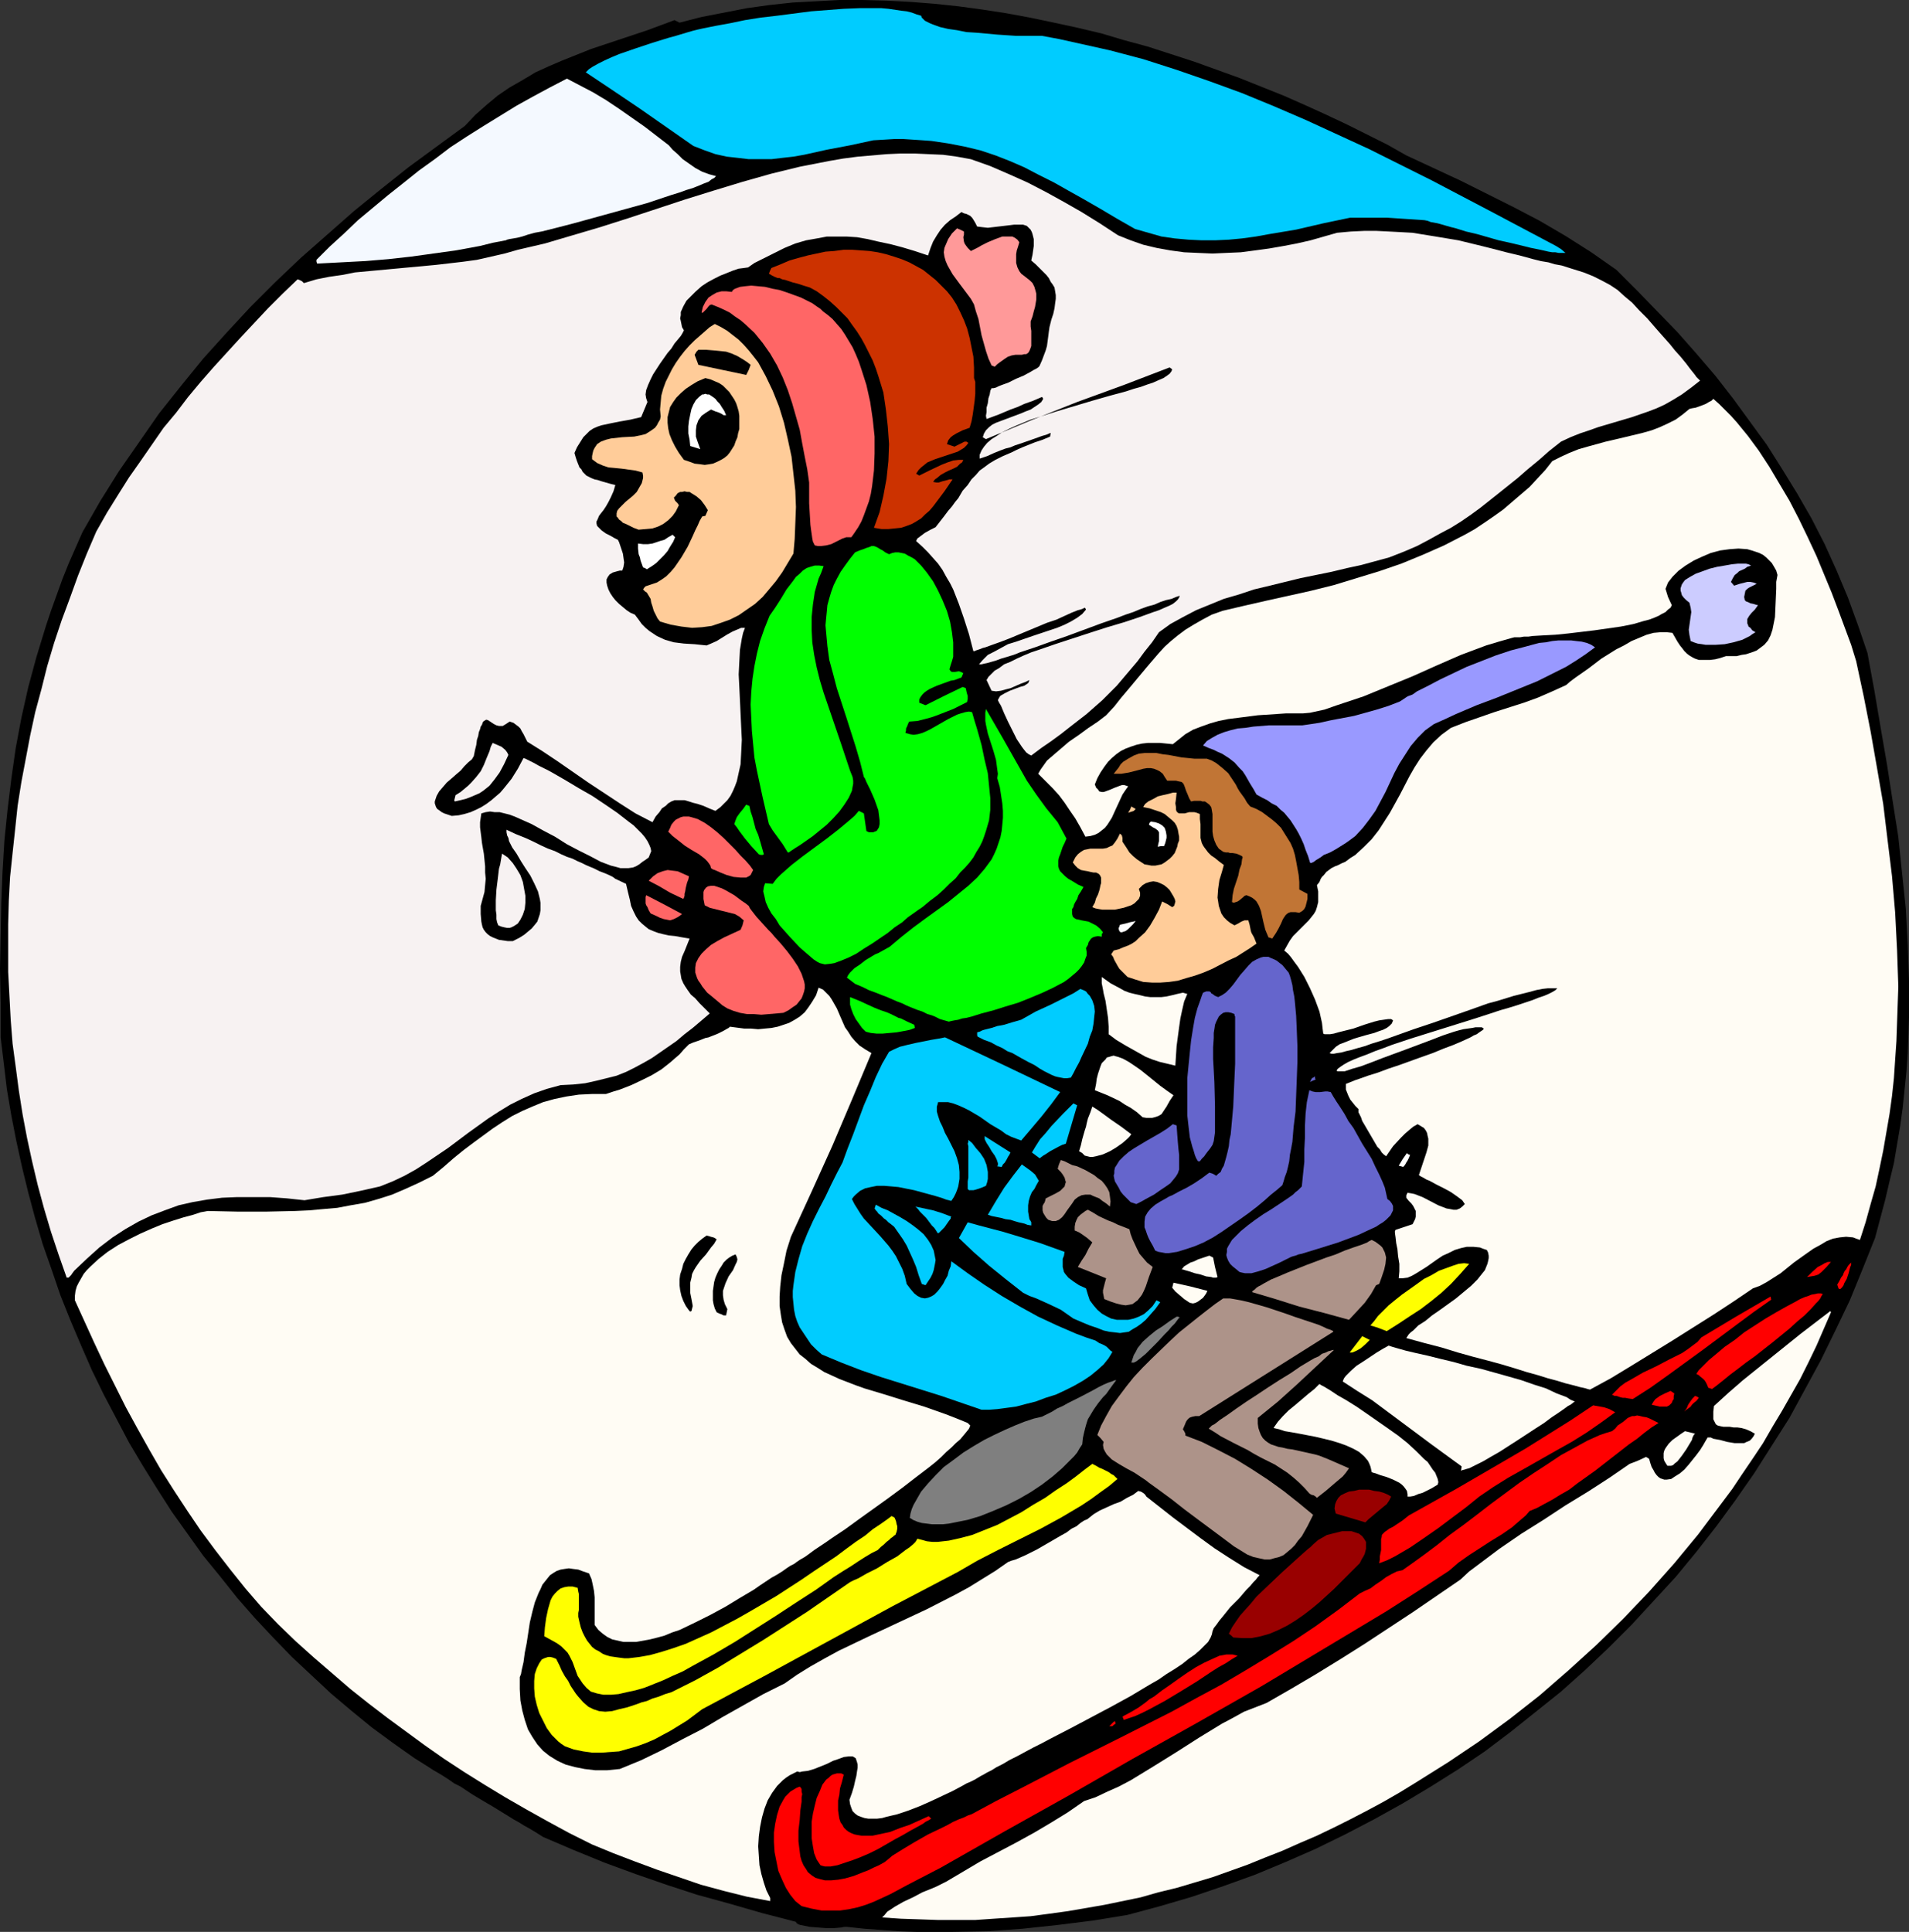 <?xml version="1.0" encoding="UTF-8" standalone="no"?>
<svg
   version="1.0"
   width="129.724mm"
   height="131.274mm"
   id="svg81"
   sodipodi:docname="Skiers 2.wmf"
   xmlns:inkscape="http://www.inkscape.org/namespaces/inkscape"
   xmlns:sodipodi="http://sodipodi.sourceforge.net/DTD/sodipodi-0.dtd"
   xmlns="http://www.w3.org/2000/svg"
   xmlns:svg="http://www.w3.org/2000/svg">
  <rect width="100%" height="100%" fill="#333333" stroke="none"/>
  <sodipodi:namedview
     id="namedview81"
     pagecolor="#ffffff"
     bordercolor="#000000"
     borderopacity="0.25"
     inkscape:showpageshadow="2"
     inkscape:pageopacity="0.0"
     inkscape:pagecheckerboard="0"
     inkscape:deskcolor="#d1d1d1"
     inkscape:document-units="mm" />
  <defs
     id="defs1">
    <pattern
       id="WMFhbasepattern"
       patternUnits="userSpaceOnUse"
       width="6"
       height="6"
       x="0"
       y="0" />
  </defs>
  <path
     style="fill:#000000;fill-opacity:1;fill-rule:evenodd;stroke:none"
     d="m 139.461,471.759 -1.778,-1.131 -1.616,-0.969 -1.454,-0.808 -1.293,-0.808 -1.454,-0.808 -1.293,-0.808 -2.101,-1.292 -2.101,-1.292 -1.939,-1.131 -1.616,-0.969 -1.616,-0.969 -2.909,-1.939 -1.616,-0.808 -1.616,-1.131 -1.778,-1.131 -1.939,-1.131 -2.262,-1.454 -1.293,-0.808 -1.293,-0.808 -5.494,-3.877 -5.494,-4.039 -5.333,-4.362 -5.171,-4.362 -5.01,-4.685 -5.01,-4.685 -4.848,-5.008 -4.686,-5.008 -4.525,-5.17 -4.363,-5.493 -4.363,-5.332 -4.04,-5.655 -4.04,-5.655 -3.717,-5.816 -3.717,-5.978 -3.555,-5.978 -3.232,-6.139 -3.232,-6.139 -3.07,-6.301 -2.747,-6.301 -2.747,-6.462 -2.586,-6.462 -2.262,-6.624 -2.262,-6.462 -1.939,-6.624 -1.778,-6.624 -1.616,-6.624 -1.454,-6.624 -1.293,-6.624 -1.131,-6.624 -0.808,-6.786 -0.808,-6.624 v -8.886 L 0,248.805 l 0.162,-8.401 0.162,-8.401 0.323,-8.078 0.485,-8.078 0.808,-7.917 0.97,-7.917 1.131,-7.917 1.454,-7.755 1.778,-7.917 2.101,-7.755 2.424,-7.917 1.293,-3.877 1.454,-4.039 1.454,-4.039 1.616,-4.039 1.778,-4.039 1.778,-4.039 4.525,-7.917 4.848,-7.755 5.171,-7.432 5.171,-7.432 5.656,-7.109 5.656,-6.947 5.979,-6.624 6.141,-6.624 6.464,-6.462 6.464,-6.139 6.787,-5.978 6.787,-5.978 6.949,-5.655 7.11,-5.655 7.272,-5.332 7.272,-5.332 2.586,-2.747 2.909,-2.585 2.909,-2.423 3.07,-2.1 3.394,-1.939 3.232,-1.939 3.555,-1.616 3.394,-1.454 7.272,-2.908 7.272,-2.423 7.272,-2.423 6.949,-2.585 1.293,0.646 5.656,-1.454 5.818,-1.131 5.818,-1.131 5.818,-0.808 5.979,-0.646 5.979,-0.323 L 215.574,0 h 5.979 l 6.141,0.162 6.141,0.323 6.141,0.485 6.141,0.646 5.979,0.808 6.302,0.969 6.141,1.131 6.141,1.292 5.979,1.292 6.141,1.454 5.979,1.777 5.979,1.616 5.979,1.939 5.979,1.939 5.818,2.1 5.818,2.1 5.656,2.262 5.656,2.262 5.494,2.423 5.333,2.423 5.494,2.585 5.171,2.585 5.171,2.585 4.848,2.747 13.898,6.462 6.787,3.393 6.787,3.393 6.787,3.554 6.626,3.877 6.626,4.201 3.232,2.262 3.232,2.262 5.333,5.332 5.171,5.332 5.171,5.332 4.848,5.493 4.848,5.655 4.525,5.816 4.363,5.978 4.363,5.978 3.878,6.139 3.878,6.301 3.717,6.462 3.394,6.624 3.07,6.786 2.909,6.947 2.586,7.109 2.424,7.109 1.778,9.694 1.616,9.532 1.616,9.371 1.454,9.371 1.454,9.209 0.97,9.371 0.97,9.209 0.485,9.209 0.323,9.209 v 9.371 l -0.162,4.685 -0.162,4.524 -0.323,4.685 -0.485,4.685 -0.485,4.685 -0.646,4.685 -1.616,9.532 -1.131,4.685 -1.131,4.847 -1.293,4.847 -1.293,4.847 -3.232,8.078 -3.232,7.917 -3.717,7.755 -3.717,7.593 -4.04,7.432 -4.04,7.432 -4.525,7.109 -4.525,7.109 -4.848,6.947 -4.848,6.624 -5.171,6.624 -5.333,6.462 -5.656,6.139 -5.656,6.139 -5.818,5.816 -6.141,5.816 -6.141,5.493 -6.464,5.17 -6.464,5.17 -6.626,5.008 -6.949,4.685 -6.949,4.362 -7.272,4.362 -7.272,4.039 -7.434,3.877 -7.595,3.716 -7.757,3.393 -7.757,3.231 -8.08,2.908 -8.08,2.747 -8.242,2.423 -8.403,2.262 -8.888,1.454 -9.05,1.131 -9.05,0.969 -9.05,0.646 -9.05,0.162 h -9.05 l -4.525,-0.162 -4.363,-0.323 -4.525,-0.323 -4.525,-0.485 h -0.646 l -0.808,0.162 -1.778,0.162 h -2.101 l -2.101,-0.162 -2.101,-0.162 -0.808,-0.162 -0.808,-0.162 -0.808,-0.162 -0.485,-0.162 -0.485,-0.323 -0.162,-0.323 -8.726,-2.262 -8.403,-2.423 -8.242,-2.262 -7.918,-2.585 -7.918,-2.747 -7.918,-2.908 -7.918,-3.231 z"
     id="path1" />
  <path
     style="fill:#fffcf4;fill-opacity:1;fill-rule:evenodd;stroke:none"
     d="m 152.065,473.698 -5.818,-2.908 -5.656,-3.07 -5.494,-3.07 -5.333,-3.07 -5.333,-3.231 -5.171,-3.231 -5.171,-3.393 -4.848,-3.393 -4.848,-3.554 -4.848,-3.554 -4.848,-3.716 -4.686,-3.716 -4.686,-4.039 -4.686,-4.039 -4.686,-4.201 -4.525,-4.362 -4.363,-4.524 -4.04,-4.685 -3.878,-4.847 -3.878,-5.008 -3.717,-5.008 -3.394,-5.008 -3.394,-5.17 -3.394,-5.332 -3.07,-5.332 -3.07,-5.493 -2.909,-5.332 -2.747,-5.493 -2.747,-5.493 -2.586,-5.493 -5.01,-10.986 v -1.131 l 0.162,-1.292 0.323,-1.131 0.485,-0.969 0.646,-1.131 0.646,-1.131 0.808,-0.969 0.97,-0.969 2.101,-1.939 2.262,-1.777 2.747,-1.777 2.747,-1.454 2.909,-1.454 2.909,-1.292 2.747,-1.131 2.909,-0.969 2.586,-0.808 2.424,-0.646 0.97,-0.323 0.97,-0.323 0.97,-0.162 0.808,-0.162 7.595,0.162 h 7.595 l 7.272,-0.162 3.555,-0.162 3.555,-0.323 3.717,-0.323 3.394,-0.646 3.717,-0.646 3.394,-0.969 3.555,-1.131 3.394,-1.454 3.555,-1.616 3.555,-1.777 2.747,-2.262 2.586,-2.262 2.586,-2.1 2.586,-1.939 2.424,-1.777 2.424,-1.777 2.424,-1.616 2.586,-1.616 2.586,-1.292 2.586,-1.131 2.747,-1.131 2.909,-0.808 3.07,-0.646 3.232,-0.485 3.394,-0.162 h 3.555 l 1.939,-0.646 1.616,-0.485 2.909,-1.131 2.747,-1.292 2.586,-1.292 2.424,-1.454 2.262,-1.777 1.293,-1.131 1.131,-0.969 1.131,-1.292 1.293,-1.292 1.131,-0.485 1.454,-0.485 1.616,-0.646 0.808,-0.162 0.808,-0.323 1.616,-0.646 1.293,-0.646 1.131,-0.646 0.323,-0.162 0.323,-0.323 3.717,0.485 h 1.778 l 1.778,0.162 1.616,-0.162 1.778,-0.162 1.616,-0.323 1.454,-0.485 1.454,-0.485 1.454,-0.808 1.293,-0.808 1.293,-1.131 0.97,-1.292 0.97,-1.454 0.97,-1.616 0.646,-1.939 1.131,0.485 0.808,0.808 0.808,0.808 0.646,0.969 1.293,2.262 0.485,1.131 0.485,1.131 1.131,2.585 0.808,1.131 0.808,1.292 0.97,1.131 1.131,1.131 1.454,0.969 1.616,0.969 -5.01,11.956 -5.01,11.794 -5.333,11.794 -5.333,11.632 -1.131,3.554 -0.646,3.231 -0.646,3.07 -0.323,2.908 -0.162,2.585 v 2.423 l 0.323,2.262 0.323,1.939 0.646,1.939 0.646,1.777 0.97,1.616 1.131,1.454 1.131,1.454 1.454,1.131 1.454,1.292 1.616,0.969 1.778,1.131 1.778,0.808 2.101,0.969 2.101,0.808 2.101,0.808 2.262,0.808 4.848,1.454 5.171,1.616 5.333,1.616 5.494,1.939 2.909,1.131 2.747,1.131 0.323,0.323 0.323,0.323 -0.323,0.808 -0.646,0.808 -0.808,0.969 -0.808,0.969 -1.131,0.969 -1.131,1.131 -1.293,1.131 -1.293,1.292 -1.454,1.292 -1.616,1.292 -3.394,2.585 -3.555,2.747 -3.717,2.747 -7.434,5.332 -3.555,2.585 -3.394,2.262 -1.616,1.131 -1.454,0.969 -1.454,0.969 -1.293,0.969 -1.131,0.808 -1.131,0.646 -0.97,0.646 -0.646,0.485 -0.97,0.485 -0.97,0.646 -1.131,0.808 -1.293,0.808 -1.454,0.808 -1.454,0.969 -1.454,0.969 -1.616,1.131 -3.555,2.1 -3.717,2.262 -3.878,2.1 -3.878,1.939 -4.04,1.939 -1.939,0.646 -1.939,0.808 -1.778,0.485 -1.939,0.485 -1.778,0.323 -1.778,0.323 h -1.616 -1.616 l -1.454,-0.323 -1.454,-0.323 -1.293,-0.646 -1.131,-0.808 -1.131,-0.969 -0.97,-1.292 v -3.554 -3.554 l -0.162,-1.616 -0.323,-1.616 -0.323,-1.454 -0.646,-1.454 -1.454,-0.485 -1.293,-0.485 -1.293,-0.162 -1.131,-0.162 -1.131,0.162 -0.97,0.162 -0.97,0.323 -0.808,0.485 -0.97,0.646 -0.646,0.808 -0.646,0.808 -0.646,0.808 -0.485,1.131 -0.485,0.969 -0.97,2.423 -0.646,2.423 -0.646,2.747 -0.808,5.332 -0.485,2.423 -0.323,2.423 -0.485,2.1 -0.162,0.969 -0.323,0.808 v 3.07 l 0.162,2.908 0.485,2.585 0.646,2.423 0.808,2.423 1.131,1.939 1.293,1.939 1.454,1.616 1.616,1.292 2.101,1.292 2.101,0.969 2.424,0.646 2.424,0.485 2.747,0.323 h 3.07 l 3.232,-0.323 2.747,-1.131 2.747,-1.131 5.333,-2.585 5.171,-2.747 5.333,-2.747 5.171,-3.07 5.171,-2.908 5.171,-2.908 5.494,-2.747 3.232,-2.262 3.394,-2.1 3.717,-2.1 3.555,-1.939 7.434,-3.554 7.595,-3.554 7.595,-3.554 7.272,-3.716 3.555,-1.939 3.394,-2.1 3.394,-2.1 3.232,-2.262 0.808,-0.323 1.131,-0.323 1.131,-0.485 1.454,-0.646 1.293,-0.646 1.616,-0.808 3.07,-1.777 3.07,-1.777 1.454,-0.808 1.293,-0.969 1.293,-0.646 0.97,-0.808 0.97,-0.646 0.808,-0.323 1.616,-1.292 1.616,-0.969 3.555,-1.616 1.778,-0.646 1.616,-0.969 1.616,-0.808 1.293,-0.969 0.646,0.162 0.323,0.162 0.485,0.323 0.323,0.323 0.323,0.485 6.787,5.332 7.11,5.332 3.555,2.585 3.717,2.423 3.878,2.423 4.04,2.1 -0.162,0.162 -0.323,0.323 -0.485,0.646 -0.646,0.646 -0.808,0.969 -0.97,0.969 -1.939,2.262 -2.262,2.262 -1.939,2.423 -0.808,0.969 -0.808,1.131 -0.646,0.808 -0.323,0.808 -0.162,0.808 -0.323,0.808 -0.646,1.131 -0.97,0.969 -1.131,1.131 -1.293,1.131 -1.616,1.131 -1.616,1.292 -1.939,1.292 -2.101,1.292 -2.101,1.454 -2.262,1.292 -4.848,2.908 -5.01,2.747 -10.342,5.493 -5.01,2.585 -2.424,1.292 -2.262,1.131 -2.101,1.131 -2.101,1.131 -1.939,0.969 -1.616,0.969 -1.616,0.808 -1.293,0.808 -1.293,0.646 -0.808,0.485 -0.646,0.323 -0.808,0.485 -0.808,0.485 -0.97,0.485 -1.131,0.485 -1.131,0.646 -2.424,1.292 -2.747,1.292 -2.747,1.292 -2.909,1.292 -2.909,1.131 -2.909,0.969 -2.747,0.646 -1.131,0.323 -1.293,0.162 h -1.131 -1.131 l -0.97,-0.162 -0.97,-0.323 -0.808,-0.323 -0.646,-0.485 -0.646,-0.646 -0.323,-0.808 -0.323,-0.969 -0.162,-1.131 0.646,-1.777 0.485,-1.616 0.323,-1.454 0.323,-1.292 0.162,-1.131 0.162,-0.969 v -0.808 l -0.162,-0.646 -0.162,-0.485 -0.162,-0.485 -0.485,-0.323 -0.323,-0.162 h -0.485 -0.485 l -1.293,0.162 -1.293,0.485 -1.454,0.485 -1.616,0.808 -1.616,0.646 -1.616,0.646 -1.616,0.485 -1.454,0.162 -0.646,0.162 -0.646,-0.162 -1.939,0.969 -0.97,0.646 -0.808,0.646 -1.454,1.454 -1.293,1.777 -1.131,1.939 -0.808,2.1 -0.646,2.262 -0.485,2.423 -0.323,2.423 -0.162,2.585 0.162,2.423 0.162,2.423 0.485,2.262 0.646,2.262 0.646,1.939 0.97,1.939 v 0.323 0.485 l -5.979,-1.131 -5.818,-1.454 -5.979,-1.616 -5.656,-1.939 -5.656,-1.939 -5.656,-2.1 -5.494,-2.1 z"
     id="path2" />
  <path
     style="fill:#ff0000;fill-opacity:1;fill-rule:evenodd;stroke:none"
     d="m 205.878,489.531 -0.808,-0.646 -0.808,-0.646 -1.293,-1.616 -1.131,-1.777 -0.97,-2.1 -0.97,-2.262 -0.485,-2.423 -0.485,-2.423 -0.162,-2.585 v -2.423 l 0.323,-2.262 0.485,-2.262 0.646,-2.1 0.97,-1.777 0.485,-0.808 0.646,-0.646 0.646,-0.646 0.808,-0.485 0.808,-0.485 0.808,-0.323 0.323,0.323 0.162,0.323 v 0.646 l 0.162,0.646 -0.162,0.808 v 1.131 l -0.323,2.262 -0.162,2.423 -0.323,2.747 v 2.747 l 0.323,2.585 0.162,1.292 0.323,1.131 0.485,1.131 0.646,0.969 0.485,0.808 0.97,0.808 0.97,0.646 1.131,0.323 1.293,0.323 h 1.616 l 1.778,-0.162 1.778,-0.323 2.262,-0.646 2.424,-0.969 1.293,-0.485 1.293,-0.646 1.454,-0.646 1.454,-0.808 0.808,-0.646 1.131,-0.969 1.293,-0.808 1.293,-0.808 1.616,-0.969 1.616,-0.969 3.394,-1.939 3.394,-1.616 1.616,-0.808 1.454,-0.808 1.454,-0.646 1.293,-0.485 0.97,-0.485 0.97,-0.323 6.302,-3.393 6.302,-3.231 12.766,-6.624 12.928,-6.462 13.09,-6.624 6.464,-3.554 6.302,-3.393 6.302,-3.716 6.141,-3.716 5.979,-3.716 5.818,-3.877 5.818,-4.201 5.494,-4.201 1.293,-0.646 1.454,-0.646 1.293,-0.969 1.454,-0.969 1.293,-0.969 1.454,-0.808 1.293,-0.646 1.454,-0.323 2.747,-1.939 2.909,-2.1 3.232,-2.423 3.232,-2.585 3.555,-2.585 3.394,-2.585 3.555,-2.747 7.434,-5.493 3.555,-2.423 3.717,-2.423 3.394,-2.262 3.555,-1.939 3.232,-1.777 3.232,-1.454 1.454,-0.485 1.616,-0.485 0.808,-0.646 0.646,-0.808 1.454,-0.969 1.131,-0.969 1.131,-0.485 h 0.646 l 0.646,-0.162 0.808,0.162 0.646,0.162 0.97,0.162 0.808,0.323 0.97,0.485 1.293,0.646 -1.778,1.131 -1.939,1.454 -1.778,1.454 -2.101,1.454 -4.363,3.393 -4.363,3.393 -4.525,3.231 -2.101,1.616 -2.262,1.292 -2.101,1.292 -2.101,1.131 -1.778,0.969 -1.939,0.808 -0.97,1.131 -1.131,0.969 -2.424,2.1 -2.586,1.777 -2.909,1.777 -2.747,1.777 -2.747,1.777 -2.747,1.939 -2.424,2.1 -7.918,5.17 -8.08,5.17 -8.08,4.847 -8.08,4.847 -16.16,9.694 -16.483,9.371 -16.483,9.209 -16.322,9.371 -16.483,9.209 -16.483,9.371 -4.363,2.262 -4.363,2.262 -4.202,2.262 -2.101,0.969 -2.101,0.969 -2.101,0.808 -2.101,0.646 -2.262,0.485 -2.262,0.323 h -2.424 -2.262 l -2.586,-0.485 z"
     id="path3" />
  <path
     style="fill:#fffcf4;fill-opacity:1;fill-rule:evenodd;stroke:none"
     d="m 226.563,492.439 0.646,-0.646 0.646,-0.808 0.97,-0.646 0.97,-0.646 2.262,-1.292 2.424,-1.131 2.424,-1.292 2.424,-0.969 1.131,-0.485 0.97,-0.485 0.97,-0.485 0.646,-0.323 4.363,-2.585 4.363,-2.585 9.211,-4.847 4.686,-2.585 4.363,-2.585 4.202,-2.585 4.202,-2.908 2.909,-0.969 3.07,-1.454 2.909,-1.292 3.07,-1.616 5.818,-3.554 5.979,-3.716 5.818,-3.716 5.818,-3.554 2.747,-1.454 2.909,-1.616 2.909,-1.131 2.909,-1.131 6.464,-3.716 6.302,-3.716 6.302,-3.877 6.141,-3.877 12.282,-8.078 6.141,-4.201 6.141,-4.201 2.262,-2.1 2.586,-1.939 2.586,-1.939 2.586,-1.939 5.656,-3.877 5.656,-3.554 5.656,-3.716 5.818,-3.554 5.494,-3.554 5.171,-3.554 2.101,-0.808 2.101,-0.969 0.323,0.162 0.485,0.323 0.323,1.131 0.323,0.969 0.485,0.808 0.323,0.646 0.485,0.646 0.485,0.485 0.485,0.323 0.485,0.162 0.485,0.162 h 0.646 l 1.131,-0.162 0.97,-0.646 1.293,-0.808 1.131,-0.969 1.131,-1.292 1.939,-2.423 0.97,-1.292 0.808,-1.292 0.646,-1.131 0.485,-0.808 h 0.808 l 0.646,0.323 1.778,0.323 1.778,0.485 1.939,0.323 h 1.616 0.808 l 0.646,-0.323 0.808,-0.323 0.485,-0.485 0.485,-0.646 0.323,-0.646 -1.131,-0.646 -1.131,-0.485 -1.131,-0.323 -1.131,-0.162 h -0.97 l -0.97,-0.162 h -1.616 l -0.808,-0.162 -0.646,-0.162 -0.485,-0.323 -0.323,-0.646 -0.323,-0.646 v -0.808 -1.131 l 0.162,-1.454 3.717,-3.393 3.717,-3.231 7.434,-5.978 7.434,-5.978 7.595,-5.816 0.162,0.323 -3.717,8.563 -2.101,4.362 -2.101,4.201 -4.686,8.24 -2.424,4.039 -2.424,4.201 -2.586,3.877 -2.747,4.039 -2.586,3.877 -2.909,3.877 -5.818,7.755 -6.141,7.432 -6.464,7.27 -6.626,6.947 -6.949,6.786 -7.11,6.462 -7.434,6.462 -7.595,5.978 -7.918,5.816 -7.918,5.332 -8.242,5.17 -4.202,2.585 -4.202,2.423 -4.202,2.262 -4.363,2.262 -4.202,2.1 -4.363,2.1 -4.525,1.939 -4.363,1.939 -4.525,1.777 -4.363,1.777 -4.525,1.616 -4.525,1.616 -9.211,2.747 -4.686,1.131 -4.525,1.292 -4.686,0.969 -4.686,0.969 -4.686,0.808 -4.686,0.808 -4.686,0.646 -4.848,0.646 -4.686,0.323 -4.848,0.323 -4.686,0.323 h -4.686 -4.848 l -4.686,-0.162 -4.848,-0.162 z"
     id="path4" />
  <path
     style="fill:#ff0000;fill-opacity:1;fill-rule:evenodd;stroke:none"
     d="m 210.726,479.03 -0.97,-1.454 -0.646,-1.616 -0.323,-1.777 -0.323,-2.1 v -2.1 -2.1 l 0.323,-2.1 0.485,-2.1 0.485,-1.939 0.808,-1.777 0.646,-1.616 0.97,-1.292 0.646,-0.485 0.485,-0.485 0.485,-0.323 1.131,-0.323 h 0.646 0.485 l 0.646,0.323 -0.485,1.939 -0.485,1.616 -0.162,1.616 -0.323,1.454 v 1.454 1.131 l 0.162,1.131 0.162,0.969 0.323,0.969 0.485,0.646 0.323,0.646 0.646,0.646 0.646,0.485 0.646,0.323 0.808,0.323 0.808,0.162 0.97,0.162 h 0.97 1.939 l 2.262,-0.485 2.262,-0.485 2.424,-0.969 2.424,-0.808 5.01,-2.262 0.323,0.323 0.323,0.323 -0.808,0.485 -0.646,0.323 -0.646,0.485 -1.454,0.808 -1.778,0.969 -1.939,1.131 -2.101,1.131 -4.202,2.423 -2.262,1.131 -2.262,0.969 -2.101,0.808 -1.939,0.646 -1.939,0.646 -1.778,0.323 h -1.454 l -0.646,-0.162 z"
     id="path5" />
  <path
     style="fill:#ffff00;fill-opacity:1;fill-rule:evenodd;stroke:none"
     d="m 145.117,448.495 -0.97,-0.646 -0.808,-0.646 -1.616,-1.616 -1.293,-1.777 -0.97,-1.939 -0.97,-1.939 -0.646,-2.1 -0.485,-2.1 -0.162,-2.1 v -1.939 l 0.162,-1.777 0.485,-1.454 0.323,-0.646 0.323,-0.646 0.323,-0.485 0.323,-0.485 0.646,-0.323 0.485,-0.162 0.485,-0.162 h 0.646 l 0.646,0.162 0.808,0.323 0.808,1.616 0.646,1.454 0.808,1.454 0.808,1.131 0.646,1.292 0.646,0.969 0.646,0.969 0.646,0.808 1.293,1.454 1.293,1.131 1.293,0.646 1.454,0.485 1.616,0.162 1.778,-0.162 1.778,-0.485 2.101,-0.485 2.424,-0.808 1.293,-0.485 1.293,-0.323 1.454,-0.646 1.616,-0.485 1.616,-0.646 1.616,-0.485 6.141,-3.07 5.818,-3.231 5.818,-3.554 5.818,-3.554 11.312,-7.27 10.989,-7.593 0.97,-0.485 1.131,-0.485 2.262,-1.292 2.586,-1.292 2.586,-1.616 2.586,-1.454 2.101,-1.616 0.97,-0.646 0.97,-0.808 0.646,-0.646 0.485,-0.808 1.293,0.323 1.131,0.323 1.454,0.162 h 1.293 l 1.454,-0.162 1.454,-0.162 2.909,-0.646 3.07,-0.808 3.232,-1.292 3.232,-1.292 3.07,-1.616 3.07,-1.616 3.07,-1.939 3.07,-1.777 2.747,-1.939 2.747,-1.777 2.424,-1.777 2.262,-1.777 1.939,-1.454 0.97,0.485 0.808,0.485 0.808,0.323 0.646,0.323 0.97,0.485 0.646,0.485 0.646,0.323 0.323,0.323 0.646,0.646 -2.101,1.777 -2.262,1.616 -2.424,1.777 -2.424,1.616 -5.171,3.07 -5.333,2.908 -5.494,2.747 -5.494,2.747 -5.333,2.747 -5.01,2.908 -16.645,8.724 -16.322,8.886 -16.322,8.886 -16.322,8.724 -3.878,2.908 -4.202,2.585 -2.101,1.131 -2.101,1.131 -2.262,0.969 -2.262,0.808 -2.262,0.646 -2.262,0.646 -2.262,0.162 -2.262,0.162 h -2.424 l -2.262,-0.323 -2.424,-0.485 z"
     id="path6" />
  <path
     style="fill:#ffff00;fill-opacity:1;fill-rule:evenodd;stroke:none"
     d="m 151.742,434.439 -1.131,-0.969 -0.97,-1.131 -0.646,-0.969 -0.646,-0.969 -0.646,-1.777 -0.646,-1.777 -0.808,-1.616 -0.485,-0.808 -0.808,-0.808 -0.808,-0.808 -1.131,-0.808 -1.454,-0.808 -1.778,-0.969 0.162,-2.262 0.323,-2.423 0.485,-2.262 0.323,-1.131 0.323,-1.131 0.485,-0.969 0.646,-0.808 0.646,-0.646 0.808,-0.646 0.97,-0.323 0.97,-0.162 h 1.131 l 1.293,0.323 0.162,0.969 0.162,0.646 v 4.039 l -0.162,0.808 v 0.969 l 0.323,1.454 0.323,1.292 0.485,1.292 0.485,0.969 0.646,1.131 1.293,1.616 0.808,0.646 0.97,0.485 0.97,0.646 0.808,0.323 1.131,0.323 1.131,0.162 1.131,0.162 1.293,0.162 h 1.131 l 2.747,-0.323 2.747,-0.485 2.909,-0.808 3.07,-0.969 3.232,-1.131 3.232,-1.454 3.232,-1.454 3.394,-1.777 3.394,-1.777 3.394,-1.939 6.626,-3.877 6.464,-4.201 3.07,-2.1 2.909,-1.939 2.909,-1.939 2.586,-1.939 2.424,-1.777 2.424,-1.616 1.939,-1.616 1.939,-1.292 1.616,-1.131 0.646,-0.485 0.646,-0.485 0.323,0.162 0.323,0.162 0.162,0.162 0.323,0.808 0.162,0.808 0.162,0.485 v 0.646 l -0.162,0.808 -0.323,0.808 -0.323,0.162 -0.323,0.323 -0.485,0.323 -0.485,0.485 -0.646,0.485 -0.646,0.646 -0.808,0.646 -0.808,0.808 -1.616,0.808 -1.616,0.969 -1.778,1.131 -1.939,1.292 -2.101,1.292 -2.262,1.454 -2.262,1.616 -2.262,1.616 -5.01,3.231 -5.171,3.393 -5.333,3.393 -5.333,3.393 -5.494,3.231 -5.333,2.908 -2.586,1.454 -2.586,1.131 -2.424,1.131 -2.424,0.969 -2.424,0.969 -2.262,0.646 -2.262,0.485 -2.101,0.485 -1.939,0.162 h -1.939 l -1.616,-0.323 z"
     id="path7" />
  <path
     style="fill:#f7f2f2;fill-opacity:1;fill-rule:evenodd;stroke:none"
     d="m 17.13,328.131 -2.101,-5.978 -1.939,-5.816 -1.778,-5.978 -1.616,-5.978 -1.454,-6.139 -1.293,-5.978 -1.131,-5.978 -0.97,-6.139 -0.808,-6.139 -0.808,-5.978 -0.485,-6.139 -0.323,-6.139 -0.323,-6.139 v -6.139 -6.139 l 0.162,-5.978 0.323,-6.139 0.646,-6.139 0.646,-5.978 0.646,-6.139 0.97,-6.139 1.131,-5.978 1.131,-5.978 1.293,-5.978 1.616,-5.978 1.454,-5.816 1.778,-5.978 1.939,-5.816 2.101,-5.655 2.101,-5.816 2.262,-5.655 2.424,-5.655 2.747,-4.847 2.909,-4.685 2.747,-4.362 3.07,-4.362 2.909,-4.201 2.909,-4.201 3.232,-3.877 3.07,-4.039 3.232,-3.877 3.394,-3.877 6.787,-7.432 7.11,-7.593 3.717,-3.716 3.878,-3.716 0.485,0.162 0.323,0.162 0.323,0.162 0.485,0.485 3.232,-0.969 3.232,-0.646 3.394,-0.485 3.232,-0.646 6.949,-0.646 6.949,-0.646 6.949,-0.646 6.949,-0.808 3.555,-0.485 3.555,-0.808 3.555,-0.808 3.394,-0.969 6.949,-1.616 7.11,-2.1 7.11,-2.1 7.11,-2.262 14.706,-4.847 7.272,-2.262 7.434,-2.262 7.434,-2.1 7.272,-1.777 7.434,-1.454 3.717,-0.646 3.717,-0.485 3.717,-0.323 3.717,-0.323 3.555,-0.162 h 3.717 l 3.555,0.162 3.717,0.162 3.555,0.485 3.555,0.646 5.01,1.777 4.848,2.1 4.686,2.1 4.686,2.423 4.686,2.585 4.525,2.585 4.686,2.908 4.686,3.07 3.232,1.292 3.232,1.131 3.394,0.808 3.555,0.646 3.555,0.485 3.555,0.162 3.717,0.162 3.555,-0.162 3.717,-0.162 3.717,-0.485 3.555,-0.485 3.717,-0.646 3.394,-0.646 3.555,-0.808 3.394,-0.969 3.394,-0.969 3.555,-0.323 3.394,-0.162 h 3.232 l 3.232,0.162 3.07,0.162 2.909,0.162 5.979,0.969 5.818,0.969 5.979,1.454 3.232,0.808 3.07,0.808 3.394,0.808 3.555,0.969 1.939,0.485 1.939,0.323 1.616,0.485 1.778,0.323 3.07,0.969 2.586,0.808 2.424,0.969 2.262,1.131 2.101,1.131 1.939,1.292 1.778,1.616 1.939,1.616 1.778,1.939 2.101,2.1 2.101,2.423 1.131,1.292 1.293,1.454 1.293,1.454 1.293,1.616 1.454,1.616 1.454,1.777 0.485,0.646 0.485,0.646 0.646,0.808 0.646,0.808 0.323,0.485 0.323,0.323 0.323,0.323 0.323,0.323 -2.262,1.777 -2.424,1.777 -2.101,1.292 -2.262,1.292 -2.101,0.969 -2.101,0.808 -4.202,1.454 -4.363,1.292 -4.363,1.292 -2.262,0.808 -2.424,0.808 -2.424,0.969 -2.424,1.131 -3.07,2.423 -1.454,1.292 -1.293,1.131 -2.747,2.262 -2.586,2.262 -2.424,1.939 -2.424,1.939 -4.686,3.716 -2.424,1.777 -2.586,1.777 -2.586,1.616 -2.747,1.454 -2.909,1.616 -3.07,1.616 -3.394,1.454 -3.717,1.454 -3.555,0.969 -3.555,0.969 -3.717,0.808 -4.04,0.969 -7.918,1.616 -7.918,1.939 -4.04,0.969 -3.878,1.292 -3.878,1.131 -3.555,1.454 -3.555,1.454 -3.394,1.777 -3.232,1.777 -2.909,2.1 -1.778,2.585 -1.939,2.423 -1.778,2.423 -1.778,2.1 -1.778,2.1 -1.778,2.1 -3.717,3.716 -4.04,3.554 -4.363,3.393 -2.262,1.777 -2.424,1.777 -2.586,1.777 -2.586,1.939 -0.646,-0.323 -0.646,-0.485 -0.646,-0.808 -0.485,-0.646 -1.293,-1.939 -1.131,-2.262 -1.131,-2.262 -0.97,-2.1 -0.808,-1.939 -0.485,-0.808 -0.323,-0.646 0.323,-0.646 0.323,-0.485 1.131,-0.646 1.293,-0.646 2.586,-0.969 1.131,-0.323 0.485,-0.323 0.485,-0.323 0.162,-0.323 0.162,-0.485 -0.97,0.485 -1.293,0.485 -2.586,1.131 -1.293,0.323 -1.131,0.323 -1.293,0.162 -1.131,-0.162 -1.293,-2.747 0.485,-0.808 0.808,-0.808 0.808,-0.808 1.131,-0.646 1.293,-0.969 1.616,-0.646 1.616,-0.808 1.778,-0.808 1.939,-0.808 1.939,-0.646 4.202,-1.454 8.888,-2.908 4.525,-1.454 4.363,-1.292 3.878,-1.292 1.778,-0.646 1.778,-0.646 1.454,-0.485 1.454,-0.646 1.131,-0.485 0.97,-0.485 0.808,-0.646 0.485,-0.485 0.323,-0.485 0.162,-0.485 -0.97,0.323 -1.131,0.485 -1.454,0.323 -1.454,0.485 -1.454,0.646 -1.778,0.485 -1.778,0.646 -1.939,0.808 -1.939,0.646 -2.101,0.808 -4.202,1.454 -8.726,3.231 -4.202,1.454 -4.04,1.454 -1.939,0.646 -1.939,0.646 -1.616,0.646 -1.616,0.485 -1.616,0.485 -1.293,0.485 -1.131,0.323 -1.131,0.323 -0.808,0.162 -0.646,0.162 h -0.485 -0.162 l 0.97,-1.131 1.293,-1.292 1.616,-0.808 1.778,-0.969 1.778,-0.969 2.101,-0.646 4.202,-1.454 4.363,-1.454 1.939,-0.646 1.939,-0.808 1.616,-0.808 1.616,-0.969 1.293,-0.969 0.97,-1.131 -0.162,-0.323 -0.162,-0.162 -0.323,0.162 -0.323,0.162 -0.485,0.162 -0.646,0.162 -0.808,0.323 -0.808,0.323 -1.778,0.808 -2.101,0.969 -2.424,0.808 -9.696,4.039 -2.101,0.808 -2.262,0.808 -1.778,0.646 -0.646,0.162 -0.808,0.323 -0.485,0.162 -0.485,0.162 -0.323,0.162 h -0.323 l -1.131,-4.362 -1.293,-4.039 -1.293,-3.716 -1.454,-3.716 -0.808,-1.616 -0.97,-1.616 -0.97,-1.777 -1.131,-1.616 -1.293,-1.454 -1.293,-1.454 -1.454,-1.454 -1.616,-1.454 0.323,-0.646 0.646,-0.485 1.293,-0.969 1.454,-0.808 0.646,-0.323 0.646,-0.323 1.131,-1.454 1.131,-1.454 0.97,-1.292 0.97,-1.131 0.808,-1.131 0.808,-0.969 1.131,-1.939 1.293,-1.454 0.97,-1.454 1.131,-1.131 0.97,-1.131 1.131,-0.808 1.293,-0.969 1.616,-0.969 1.939,-0.969 1.131,-0.485 1.131,-0.485 1.293,-0.646 1.454,-0.646 1.616,-0.646 1.616,-0.646 1.939,-0.646 1.939,-0.808 0.162,-0.969 -1.131,0.485 -1.131,0.323 -1.778,0.646 -3.232,1.131 -0.97,0.323 -0.97,0.323 -1.131,0.485 -1.293,0.323 -1.293,0.485 -1.616,0.646 -1.778,0.808 -1.939,0.646 v -0.969 l 0.485,-1.131 0.646,-0.969 0.808,-0.969 1.131,-0.969 1.293,-0.808 1.454,-0.969 1.616,-0.808 1.778,-0.808 1.939,-0.808 1.939,-0.808 2.101,-0.646 4.525,-1.454 9.211,-2.747 2.262,-0.646 2.262,-0.646 4.202,-1.131 1.939,-0.646 1.778,-0.485 1.778,-0.646 1.454,-0.485 1.454,-0.646 1.131,-0.485 0.97,-0.646 0.646,-0.485 0.485,-0.646 0.162,-0.485 -0.646,-0.485 -11.797,4.524 -11.958,4.362 -11.797,4.685 -5.818,2.423 -5.818,2.423 -0.808,-0.485 0.323,-0.969 0.485,-0.808 0.808,-0.808 0.808,-0.646 0.97,-0.485 1.293,-0.485 2.586,-0.969 2.586,-0.969 1.131,-0.485 1.293,-0.485 0.97,-0.646 0.97,-0.646 0.808,-0.646 0.485,-0.808 -0.162,-0.323 -0.162,-0.162 -2.262,0.969 -2.262,0.808 -1.778,0.808 -1.778,0.646 -3.07,1.292 -3.07,1.131 -0.162,-0.808 0.162,-0.969 v -1.131 l 0.323,-1.131 0.162,-1.292 0.323,-0.969 0.162,-0.969 0.323,-0.646 h 0.485 l 0.646,-0.162 0.646,-0.323 0.808,-0.323 1.778,-0.646 1.939,-0.969 1.939,-0.808 1.778,-0.969 0.808,-0.485 0.646,-0.323 0.485,-0.323 0.323,-0.323 0.646,-1.454 0.485,-1.292 0.485,-1.292 0.323,-1.131 0.323,-2.423 0.162,-1.292 0.162,-1.131 0.485,-1.939 0.485,-1.454 0.323,-1.454 0.162,-1.292 0.162,-1.131 v -0.969 l -0.162,-0.969 -0.162,-0.969 -0.485,-0.808 -0.485,-0.646 -0.485,-0.969 -0.646,-0.808 -0.808,-0.808 -0.808,-0.808 -1.131,-1.131 -1.131,-0.969 0.323,-1.454 0.162,-1.131 0.162,-1.131 v -1.777 l -0.162,-0.646 -0.162,-0.646 -0.162,-0.485 -0.323,-0.646 -0.323,-0.323 -0.646,-0.646 -0.97,-0.323 h -1.131 -1.131 l -1.293,0.162 -2.747,0.323 -2.747,0.323 -1.454,-0.162 -1.293,-0.162 -0.485,-0.969 -0.485,-0.808 -0.323,-0.485 -0.485,-0.485 -0.97,-0.485 -0.646,-0.162 -0.646,-0.323 -1.454,1.131 -1.454,0.969 -1.293,1.131 -1.131,1.292 -0.97,1.454 -0.97,1.616 -0.646,1.616 -0.646,1.939 -3.394,-1.131 -3.232,-0.969 -3.07,-0.808 -3.07,-0.646 -2.747,-0.646 -2.747,-0.485 -2.586,-0.162 h -2.586 -2.586 l -2.586,0.485 -2.747,0.485 -2.747,0.808 -2.747,1.131 -2.909,1.454 -3.232,1.616 -1.616,0.808 -1.616,1.131 -1.131,0.162 -1.293,0.162 -1.454,0.485 -1.616,0.646 -1.616,0.646 -1.616,0.808 -1.778,0.969 -1.454,0.969 -1.454,1.292 -1.293,1.292 -1.131,1.131 -0.808,1.454 -0.646,1.454 v 0.808 l -0.162,0.808 0.162,0.646 0.162,0.808 0.162,0.808 0.485,0.808 -0.323,0.646 -0.485,0.808 -0.808,0.969 -0.808,0.969 -0.808,1.292 -0.97,1.131 -1.939,2.747 -1.778,2.747 -0.646,1.292 -0.646,1.454 -0.485,1.292 -0.162,1.131 0.162,0.969 0.323,0.969 -1.616,3.877 -2.747,0.646 -2.747,0.485 -2.424,0.485 -2.262,0.485 -0.97,0.323 -1.131,0.485 -0.97,0.646 -0.808,0.808 -0.808,0.808 -0.808,1.292 -0.808,1.292 -0.646,1.454 0.323,1.131 0.323,0.969 0.323,0.808 0.323,0.808 0.485,0.485 0.323,0.646 0.97,0.969 1.293,0.646 0.808,0.323 0.808,0.162 0.97,0.323 1.131,0.323 1.131,0.323 1.293,0.323 -0.485,1.616 -0.646,1.454 -0.646,1.292 -0.646,1.131 -0.646,0.969 -0.646,0.808 -0.485,0.646 -0.323,0.808 -0.323,0.646 v 0.485 l 0.162,0.646 0.485,0.485 0.646,0.646 1.131,0.808 0.646,0.323 0.646,0.323 0.808,0.485 0.97,0.485 0.323,0.646 0.323,0.969 0.323,0.969 0.323,0.969 0.162,1.131 0.162,1.131 -0.162,1.131 -0.323,0.969 h -0.646 l -0.646,0.162 -1.131,0.323 -0.808,0.485 -0.485,0.646 -0.323,0.646 v 0.808 l 0.162,0.808 0.323,0.969 0.485,0.969 0.646,0.969 0.646,0.808 0.97,0.969 0.97,0.808 0.97,0.808 0.97,0.646 1.131,0.485 0.97,1.292 0.808,1.131 0.97,0.969 0.97,0.808 0.97,0.646 0.97,0.646 2.101,0.969 2.262,0.646 2.586,0.323 2.747,0.162 3.07,0.323 1.131,-0.485 1.454,-0.646 1.293,-0.808 1.293,-0.808 1.454,-0.808 1.131,-0.485 1.131,-0.485 h 0.485 0.485 l -0.485,1.292 -0.323,1.454 -0.485,2.908 -0.162,3.07 -0.162,3.231 0.162,3.231 0.162,3.393 0.323,6.947 0.162,3.231 -0.162,3.231 -0.162,3.07 -0.646,2.908 -0.323,1.454 -0.485,1.292 -0.485,1.131 -0.646,1.292 -0.808,1.131 -0.97,0.969 -0.808,0.808 -1.293,0.969 -1.616,-0.646 -1.454,-0.646 -1.454,-0.485 -1.293,-0.323 -0.97,-0.323 -1.131,-0.323 h -0.97 -0.808 -0.808 l -0.808,0.323 -0.808,0.485 -0.646,0.646 -0.97,0.646 -0.646,0.969 -0.97,1.131 -0.808,1.454 -4.363,-2.262 -4.04,-2.585 -8.08,-5.332 -7.918,-5.493 -3.878,-2.585 -3.878,-2.423 -0.485,-0.969 -0.485,-0.969 -0.485,-0.808 -0.323,-0.646 -0.485,-0.485 -0.646,-0.485 -0.646,-0.485 -0.97,-0.323 -0.485,0.323 -0.485,0.323 -0.808,0.485 h -0.97 l -0.646,-0.162 -0.646,-0.323 -0.485,-0.323 -0.97,-0.646 -0.485,-0.162 -0.323,0.162 -0.485,0.323 -0.162,0.323 -0.162,0.485 -0.323,0.485 -0.162,0.646 -0.323,0.808 -0.162,0.969 -0.323,0.969 -0.162,1.292 -0.323,1.292 -0.323,1.616 -0.485,0.808 -0.97,0.808 -0.97,0.969 -0.97,1.131 -1.131,0.969 -1.293,1.131 -1.131,0.969 -0.97,1.131 -0.97,1.131 -0.646,1.131 -0.323,0.969 -0.162,0.485 v 0.485 l 0.162,0.485 0.162,0.485 0.323,0.485 0.485,0.323 0.646,0.485 0.646,0.323 0.97,0.323 0.97,0.323 1.778,-0.162 1.454,-0.323 1.616,-0.485 1.454,-0.646 1.293,-0.646 1.293,-0.808 1.293,-0.969 1.131,-0.969 1.131,-0.969 0.97,-1.131 1.939,-2.423 1.616,-2.585 1.454,-2.747 0.485,0.162 0.646,0.323 0.646,0.323 0.97,0.485 1.131,0.646 1.293,0.646 1.293,0.646 1.454,0.808 3.07,1.777 3.232,1.939 3.394,1.939 3.394,2.262 3.07,2.1 2.909,2.262 1.293,0.969 1.131,1.131 0.97,0.969 0.808,0.969 0.646,0.969 0.485,0.969 0.323,0.808 0.162,0.808 -0.323,0.808 -0.323,0.808 -0.646,0.485 -0.97,0.646 -0.808,0.646 -0.808,0.485 -0.808,0.323 -1.131,0.162 h -0.97 -1.131 l -1.131,-0.323 -1.293,-0.323 -1.293,-0.485 -1.293,-0.485 -2.747,-1.454 -2.909,-1.454 -3.07,-1.616 -3.07,-1.939 -3.07,-1.616 -2.909,-1.616 -2.909,-1.292 -1.454,-0.646 -1.293,-0.485 -1.293,-0.323 -1.293,-0.323 h -1.293 l -1.131,-0.162 -1.131,0.162 -1.131,0.323 -0.162,1.131 -0.162,1.131 v 1.292 l 0.162,1.292 0.162,1.292 0.162,1.454 0.485,2.747 0.323,3.231 v 1.616 l 0.162,1.616 -0.162,1.616 -0.162,1.777 -0.485,1.777 -0.485,1.777 v 2.1 l 0.162,1.939 0.162,0.808 0.162,0.646 0.323,0.646 0.485,0.646 0.485,0.485 0.646,0.485 0.646,0.323 0.808,0.323 0.808,0.323 1.131,0.162 1.131,0.162 h 1.293 l 1.616,-0.808 1.293,-0.808 0.97,-0.808 0.97,-0.808 0.808,-0.969 0.646,-0.808 0.323,-0.969 0.323,-0.969 0.162,-0.969 v -0.969 -0.969 l -0.162,-0.969 -0.485,-1.939 -0.97,-2.1 -0.97,-1.939 -1.293,-1.939 -1.131,-1.777 -1.131,-1.939 -1.131,-1.616 -0.808,-1.616 -0.162,-0.808 -0.323,-0.646 -0.162,-0.808 v -0.646 l 2.424,1.131 2.424,0.969 2.101,0.969 1.939,0.969 1.778,0.808 1.778,0.646 1.616,0.808 1.454,0.646 1.454,0.485 1.293,0.646 1.131,0.485 0.97,0.485 1.131,0.485 0.808,0.323 1.616,0.808 1.293,0.485 1.131,0.485 0.97,0.485 0.646,0.485 2.747,1.292 0.485,2.1 0.485,1.939 0.323,1.616 0.646,1.454 0.646,1.292 0.646,0.969 0.808,0.808 0.97,0.808 0.808,0.646 1.131,0.485 1.293,0.485 1.293,0.323 1.454,0.323 1.616,0.162 1.778,0.323 1.939,0.323 -0.646,1.616 -0.646,1.616 -0.646,1.454 -0.323,1.292 -0.162,1.292 v 1.131 l 0.162,0.969 0.162,0.969 0.485,1.131 0.485,0.808 0.646,0.969 0.808,1.131 1.131,0.969 1.131,1.292 1.293,1.292 1.293,1.292 -2.262,1.939 -2.101,1.777 -2.101,1.616 -2.101,1.777 -4.202,2.908 -2.101,1.454 -2.262,1.292 -2.101,1.131 -2.262,1.131 -2.424,0.969 -2.586,0.646 -2.586,0.646 -2.909,0.646 -3.07,0.323 -3.232,0.162 -3.555,0.969 -3.232,1.131 -3.232,1.454 -2.909,1.454 -2.909,1.777 -2.747,1.777 -5.171,3.716 -5.171,3.877 -5.494,3.716 -2.747,1.777 -2.909,1.616 -3.07,1.454 -3.232,1.292 -5.01,1.131 -4.686,0.969 -4.848,0.646 -4.848,0.808 -4.525,-0.485 -4.363,-0.323 h -4.363 -4.04 l -3.878,0.162 -3.878,0.485 -3.717,0.646 -3.555,0.808 -3.555,1.292 -3.394,1.292 -3.394,1.616 -3.394,1.939 -3.232,2.1 -3.394,2.585 -3.232,2.908 -3.232,3.07 -0.485,0.646 -0.323,0.485 -0.323,0.323 -0.162,0.162 -0.162,0.162 h -0.323 z"
     id="path8" />
  <path
     style="fill:#ff0000;fill-opacity:1;fill-rule:evenodd;stroke:none"
     d="m 284.9,443.325 0.323,-0.323 0.323,-0.323 0.323,-0.323 0.162,-0.162 0.323,-0.162 0.162,0.646 -0.485,0.323 -0.323,0.323 h -0.323 z"
     id="path9" />
  <path
     style="fill:#ff0000;fill-opacity:1;fill-rule:evenodd;stroke:none"
     d="m 288.617,441.709 -0.162,-0.485 -0.162,-0.323 0.485,-0.323 0.646,-0.323 1.454,-0.808 1.616,-0.969 1.778,-1.292 0.97,-0.808 1.131,-0.646 2.101,-1.616 2.101,-1.454 2.262,-1.616 2.101,-1.454 2.262,-1.454 2.101,-1.131 2.101,-0.969 1.778,-0.808 0.97,-0.162 0.808,-0.162 h 0.808 0.808 l 0.646,0.162 0.646,0.162 -1.616,0.969 -1.454,0.969 -1.778,0.969 -1.778,1.131 -3.878,2.585 -2.101,1.292 -2.101,1.292 -4.04,2.423 -2.101,1.131 -1.778,0.969 -1.939,0.969 -1.778,0.808 -1.454,0.485 z"
     id="path10" />
  <path
     style="fill:#7f7f7f;fill-opacity:1;fill-rule:evenodd;stroke:none"
     d="m 234.481,390.333 -0.485,-0.323 -0.323,-0.162 0.162,-1.131 0.323,-1.131 0.485,-1.131 0.646,-1.131 1.293,-2.262 1.778,-2.1 1.939,-2.1 2.101,-2.1 2.424,-1.777 2.586,-1.939 2.586,-1.616 2.747,-1.616 2.586,-1.292 2.747,-1.292 2.586,-1.131 2.424,-0.969 2.424,-0.808 2.101,-0.485 0.646,-0.323 0.97,-0.485 0.97,-0.485 1.293,-0.808 1.454,-0.646 1.454,-0.808 3.232,-1.616 3.07,-1.616 1.454,-0.808 1.293,-0.646 1.131,-0.485 0.97,-0.323 0.808,-0.323 h 0.162 0.162 l -0.97,1.292 -0.808,1.131 -0.808,1.131 -0.808,0.808 -1.293,1.616 -1.131,1.616 -0.97,1.616 -0.485,0.808 -0.323,0.969 -0.323,1.131 -0.323,1.292 -0.323,1.454 -0.162,1.616 -0.646,0.969 -0.646,1.131 -0.808,0.969 -0.97,0.969 -2.101,2.1 -2.424,2.1 -2.747,2.1 -2.909,1.939 -3.07,1.777 -3.232,1.616 -3.394,1.454 -3.232,1.292 -3.232,0.969 -3.232,0.646 -1.616,0.323 -1.454,0.162 h -1.454 -1.454 l -1.293,-0.162 -1.293,-0.162 -1.131,-0.323 z"
     id="path11" />
  <path
     style="fill:#990000;fill-opacity:1;fill-rule:evenodd;stroke:none"
     d="m 316.736,420.545 -0.485,-0.485 -0.646,-0.485 0.808,-1.616 0.97,-1.454 1.131,-1.616 1.293,-1.454 1.454,-1.616 1.454,-1.777 3.394,-3.231 3.232,-3.07 3.394,-3.07 1.616,-1.454 1.454,-1.292 0.808,-0.646 0.646,-0.646 1.293,-1.131 1.131,-0.646 1.131,-0.646 1.293,-0.323 1.293,-0.323 1.293,-0.323 h 1.293 1.131 l 0.97,0.323 0.97,0.323 0.808,0.646 0.485,0.646 0.485,0.808 v 1.131 0.646 l -0.162,0.646 -0.162,0.646 -0.323,0.646 -0.485,0.808 -0.485,0.969 -1.454,1.454 -1.616,1.616 -3.555,3.554 -3.717,3.393 -1.939,1.616 -2.101,1.616 -2.101,1.454 -2.101,1.292 -2.262,1.131 -2.262,0.969 -2.262,0.646 -2.424,0.485 h -2.262 z"
     id="path12" />
  <path
     style="fill:#000000;fill-opacity:1;fill-rule:evenodd;stroke:none"
     d="m 176.952,336.533 -0.808,-1.131 -0.646,-1.292 -0.485,-1.292 -0.323,-1.454 -0.162,-1.292 v -1.454 l 0.162,-1.292 0.485,-1.454 0.323,-1.292 0.646,-1.292 0.646,-1.131 0.808,-1.292 0.808,-0.969 0.97,-0.969 0.97,-0.808 1.131,-0.808 0.646,0.162 0.485,0.162 0.646,0.162 0.323,0.162 0.485,0.323 -0.646,1.131 -0.808,0.969 -1.293,1.777 -1.454,1.616 -1.131,1.616 -0.485,0.808 -0.485,0.969 -0.162,0.969 -0.323,1.292 v 1.292 1.292 l 0.323,1.616 0.323,1.777 -0.323,1.292 -0.323,0.162 -0.162,-0.162 z"
     id="path13" />
  <path
     style="fill:#000000;fill-opacity:1;fill-rule:evenodd;stroke:none"
     d="m 184.062,337.017 -0.485,-0.969 -0.323,-1.131 -0.162,-0.969 v -1.131 -1.292 l 0.162,-1.131 0.162,-1.131 0.323,-1.131 0.485,-1.131 0.485,-0.969 0.646,-0.969 0.485,-0.808 0.808,-0.808 0.646,-0.485 0.808,-0.485 0.808,-0.323 0.323,0.646 0.162,0.646 -0.162,0.646 -0.323,0.646 -0.646,1.454 -1.131,1.616 -0.808,1.777 -0.323,0.969 -0.323,0.969 v 1.131 l 0.162,1.131 0.323,1.131 0.646,1.292 -0.323,1.616 h -0.323 -0.323 l -0.323,-0.162 -0.323,-0.162 -0.485,-0.162 z"
     id="path14" />
  <path
     style="fill:#ad9389;fill-opacity:1;fill-rule:evenodd;stroke:none"
     d="m 320.291,399.218 -3.394,-2.1 -3.232,-2.423 -6.302,-4.685 -3.232,-2.423 -3.07,-2.423 -3.07,-2.262 -2.909,-2.1 -0.808,-0.646 -0.97,-0.646 -1.939,-1.292 -2.101,-1.131 -1.939,-1.131 -1.778,-1.131 -0.646,-0.646 -0.646,-0.646 -0.485,-0.808 -0.323,-0.646 -0.162,-0.969 0.162,-0.808 -0.808,-0.969 -0.808,-0.808 0.97,-2.423 1.293,-2.423 1.454,-2.585 1.778,-2.423 1.939,-2.585 1.939,-2.423 2.262,-2.423 2.262,-2.262 4.686,-4.524 2.424,-2.262 2.424,-1.939 2.424,-1.939 2.262,-1.777 2.101,-1.616 2.101,-1.454 h 1.131 0.646 l 0.97,0.162 1.778,0.323 2.101,0.485 2.262,0.646 2.262,0.646 4.848,1.616 2.262,0.808 2.424,0.808 1.939,0.646 1.939,0.646 1.454,0.646 0.646,0.323 0.485,0.162 0.485,0.162 0.323,0.162 0.323,0.162 v 0.162 l -34.421,21.649 h -0.97 l -0.808,0.162 -0.485,0.162 -0.323,0.162 -0.485,0.485 -0.323,0.485 -0.323,0.808 -0.485,1.131 0.323,0.485 0.162,0.323 0.162,0.323 v 0.485 l 4.202,1.616 4.202,2.1 4.363,2.262 4.202,2.585 4.202,2.747 4.04,2.908 3.878,3.07 3.717,3.07 -1.454,2.908 -1.454,2.585 -0.97,1.131 -0.808,1.131 -0.97,0.969 -0.97,0.808 -0.97,0.808 -1.131,0.485 -1.293,0.323 -1.131,0.323 h -1.293 l -1.454,-0.323 -1.454,-0.323 z"
     id="path15" />
  <path
     style="fill:#00ccff;fill-opacity:1;fill-rule:evenodd;stroke:none"
     d="m 211.049,347.842 -1.454,-1.292 -1.293,-1.292 -0.97,-1.454 -0.97,-1.454 -0.97,-1.454 -0.646,-1.454 -0.485,-1.454 -0.323,-1.616 -0.162,-1.616 -0.162,-1.616 v -1.616 l 0.162,-1.454 0.485,-3.393 0.808,-3.231 0.97,-3.393 1.293,-3.231 1.454,-3.231 1.616,-3.231 1.616,-3.07 1.454,-3.07 1.454,-2.908 1.454,-2.747 1.293,-3.554 1.454,-3.716 2.747,-7.432 1.616,-3.716 1.454,-3.554 1.616,-3.393 1.778,-3.07 0.646,-0.323 0.646,-0.323 1.454,-0.646 1.939,-0.485 2.101,-0.485 4.04,-0.808 1.939,-0.323 1.616,-0.323 14.706,6.947 14.867,7.109 -2.262,3.07 -2.424,3.07 -2.586,3.07 -2.747,3.231 -1.293,-0.485 -1.293,-0.485 -1.293,-0.646 -1.293,-0.969 -2.747,-1.616 -2.747,-1.939 -2.747,-1.616 -1.293,-0.646 -1.454,-0.646 -1.293,-0.485 -1.293,-0.323 h -1.293 -1.293 l -0.162,0.646 -0.162,0.485 v 1.292 l 0.323,1.131 0.485,1.454 0.646,1.292 0.646,1.616 0.808,1.454 0.808,1.616 0.808,1.616 0.646,1.777 0.485,1.777 0.162,1.777 v 1.777 l -0.323,1.939 -0.323,0.969 -0.323,0.808 -0.485,0.969 -0.646,0.969 -1.293,-0.323 -1.293,-0.485 -1.616,-0.485 -1.778,-0.485 -3.555,-0.969 -4.04,-0.808 -1.778,-0.162 -1.939,-0.162 h -1.778 l -1.616,0.323 -1.454,0.323 -1.293,0.646 -1.131,0.969 -0.485,0.485 -0.485,0.646 0.646,1.292 0.808,1.292 0.808,1.292 0.808,1.131 2.101,2.262 2.101,2.262 2.101,2.423 0.97,1.292 0.97,1.454 0.808,1.616 0.808,1.616 0.646,1.777 0.485,2.1 0.97,1.292 0.97,1.131 0.808,0.646 0.97,0.485 0.97,0.162 0.808,-0.162 0.808,-0.323 0.808,-0.485 0.808,-0.808 0.646,-0.808 0.808,-1.131 0.485,-0.969 0.646,-1.131 0.323,-1.292 0.485,-1.131 0.162,-1.292 4.202,3.07 4.202,2.908 4.525,2.908 4.686,2.747 4.686,2.585 4.848,2.262 4.848,2.1 2.586,0.969 2.424,0.808 0.97,0.646 0.808,0.323 0.646,0.323 0.485,0.323 0.646,0.646 0.323,0.323 0.485,0.323 -0.97,1.616 -1.293,1.616 -1.616,1.454 -1.778,1.454 -1.939,1.292 -2.262,1.292 -2.262,1.131 -2.424,1.131 -2.586,0.808 -2.586,0.969 -2.586,0.646 -2.424,0.646 -2.424,0.323 -2.424,0.323 -2.101,0.162 h -1.939 l -5.171,-1.777 -5.171,-1.777 -5.171,-1.616 -5.171,-1.616 -5.171,-1.616 -5.171,-1.777 -5.01,-1.939 z"
     id="path16" />
  <path
     style="fill:#ff0000;fill-opacity:1;fill-rule:evenodd;stroke:none"
     d="m 354.227,401.48 0.162,-0.969 v -0.808 l 0.323,-1.616 v -1.131 -0.969 -0.646 l 0.162,-0.646 v -0.323 l 0.162,-0.323 0.323,-0.323 0.323,-0.323 0.485,-0.323 0.646,-0.485 0.97,-0.485 0.97,-0.646 1.454,-0.969 0.808,-0.646 0.808,-0.646 12.12,-6.786 11.958,-6.947 5.818,-3.393 11.635,-7.27 5.818,-3.877 2.747,0.485 1.454,0.485 1.454,0.808 -3.555,2.585 -3.717,2.585 -3.878,2.423 -4.04,2.262 -8.242,4.685 -4.04,2.262 -3.878,2.423 -3.555,2.423 -3.394,2.747 -7.11,5.332 -3.717,2.585 -3.555,2.423 -3.878,2.262 -1.939,0.969 z"
     id="path17" />
  <path
     style="fill:#990000;fill-opacity:1;fill-rule:evenodd;stroke:none"
     d="m 343.076,388.717 -0.162,-0.646 -0.162,-0.646 0.162,-1.131 0.323,-0.808 0.485,-0.808 0.646,-0.646 0.97,-0.485 1.131,-0.485 1.293,-0.162 1.293,-0.323 h 2.586 l 1.293,0.323 1.293,0.162 1.131,0.323 1.131,0.485 0.808,0.485 -0.485,0.969 -0.646,0.969 -0.808,0.646 -0.97,0.808 -1.939,1.616 -0.97,0.808 -0.808,0.808 z"
     id="path18" />
  <path
     style="fill:#ad9389;fill-opacity:1;fill-rule:evenodd;stroke:none"
     d="m 336.289,383.547 -1.293,-1.454 -1.293,-1.292 -1.454,-1.292 -1.616,-1.292 -3.232,-2.1 -3.555,-1.777 -1.778,-0.969 -1.616,-0.969 -3.555,-1.777 -3.394,-1.777 -1.454,-0.969 -1.616,-0.969 0.162,-0.162 0.323,-0.323 0.323,-0.323 0.646,-0.323 0.646,-0.485 0.808,-0.646 0.97,-0.646 0.97,-0.646 1.131,-0.808 1.131,-0.808 2.586,-1.777 2.747,-1.777 2.909,-1.939 2.747,-1.777 2.909,-1.777 2.586,-1.777 2.424,-1.454 1.131,-0.646 1.131,-0.485 0.808,-0.646 0.97,-0.323 0.646,-0.323 0.646,-0.162 0.485,-0.162 h 0.323 l -4.686,4.362 -4.848,4.524 -4.848,4.362 -5.171,4.201 v 1.454 l 0.162,1.131 0.323,0.969 0.323,0.808 0.485,0.808 0.646,0.646 0.646,0.485 0.808,0.485 0.97,0.323 0.97,0.323 0.97,0.162 1.293,0.323 1.293,0.162 1.454,0.323 1.454,0.323 1.454,0.323 1.454,0.323 1.131,0.323 2.424,0.969 2.586,1.131 2.586,1.131 -0.808,1.131 -0.808,0.969 -2.101,1.777 -2.262,1.939 -2.262,1.777 -0.323,-0.323 -0.485,-0.323 -0.646,-0.162 z"
     id="path19" />
  <path
     style="fill:#00ccff;fill-opacity:1;fill-rule:evenodd;stroke:none"
     d="m 236.744,329.747 -0.808,-2.262 -0.646,-2.1 -0.808,-1.939 -0.808,-1.777 -0.808,-1.777 -0.97,-1.616 -1.131,-1.616 -1.131,-1.616 -0.808,-0.646 -0.646,-0.485 -0.646,-0.646 -0.485,-0.323 -0.808,-0.808 -0.646,-0.485 -0.323,-0.485 -0.323,-0.323 -0.323,-0.485 0.162,-0.485 0.162,-0.485 1.454,0.808 1.616,0.646 3.232,1.777 1.616,0.969 1.616,1.131 1.454,1.131 1.293,1.131 1.131,1.454 0.808,1.292 0.646,1.454 0.323,1.616 0.162,0.808 -0.162,0.969 -0.162,0.808 -0.162,0.808 -0.323,0.969 -0.485,0.969 -0.646,0.969 -0.646,0.969 z"
     id="path20" />
  <path
     style="fill:#fffcf4;fill-opacity:1;fill-rule:evenodd;stroke:none"
     d="m 361.499,384.355 v -0.646 l -0.162,-0.808 -0.323,-0.485 -0.485,-0.646 -0.485,-0.485 -0.646,-0.485 -1.616,-0.808 -1.616,-0.646 -1.616,-0.485 -1.293,-0.485 -0.646,-0.162 -0.323,-0.162 -0.162,-0.808 -0.162,-0.646 -0.323,-0.808 -0.323,-0.646 -0.97,-1.131 -1.293,-1.131 -1.454,-0.808 -1.778,-0.808 -1.778,-0.646 -2.101,-0.646 -4.04,-0.969 -4.202,-0.808 -1.778,-0.323 -1.939,-0.323 -1.454,-0.485 -1.454,-0.323 1.131,-1.616 1.293,-1.454 1.454,-1.454 1.778,-1.454 3.232,-2.747 1.616,-1.292 1.293,-1.292 0.485,0.323 0.646,0.323 0.808,0.485 0.808,0.485 0.97,0.646 0.97,0.646 2.262,1.292 2.586,1.616 2.586,1.777 5.333,3.716 2.747,1.939 2.424,1.939 2.262,2.1 1.939,1.939 0.97,0.808 0.646,0.969 0.646,0.969 0.646,0.808 0.323,0.808 0.323,0.808 0.162,0.808 -0.162,0.646 -0.808,0.485 -0.808,0.485 -2.262,1.131 -1.131,0.323 -1.131,0.485 -0.97,0.162 z"
     id="path21" />
  <path
     style="fill:#7f7f7f;fill-opacity:1;fill-rule:evenodd;stroke:none"
     d="m 290.556,349.942 0.323,-0.969 0.323,-0.969 0.485,-0.808 0.485,-0.969 1.293,-1.616 1.616,-1.454 1.778,-1.454 1.778,-1.131 1.778,-1.292 1.778,-1.131 h 0.323 l 0.485,0.162 -0.323,0.323 -0.485,0.646 -0.485,0.646 -0.808,0.808 -0.808,0.969 -0.97,0.969 -1.939,2.1 -1.939,1.939 -0.97,0.969 -0.97,0.808 -0.808,0.646 -0.646,0.485 -0.646,0.323 z"
     id="path22" />
  <path
     style="fill:#00ccff;fill-opacity:1;fill-rule:evenodd;stroke:none"
     d="m 275.689,338.633 -1.616,-1.131 -1.616,-1.131 -3.07,-1.454 -3.232,-1.454 -1.778,-0.646 -1.616,-0.808 -4.525,-3.554 -4.202,-3.393 -4.04,-3.554 -3.717,-3.554 2.262,-4.039 2.909,0.808 3.07,0.808 3.07,0.808 3.232,0.969 6.302,1.939 6.302,2.262 -0.162,0.969 -0.323,0.808 v 0.808 1.292 l 0.323,1.292 0.323,0.485 0.808,0.969 1.293,0.969 1.454,0.969 1.778,0.808 0.485,1.616 0.485,1.454 0.97,1.292 0.97,1.131 1.131,0.969 1.131,0.646 1.293,0.646 1.454,0.323 h 1.454 1.454 l 1.454,-0.323 1.293,-0.485 1.293,-0.646 1.131,-0.969 1.131,-1.131 0.97,-1.454 0.97,0.485 -1.293,1.777 -1.293,1.454 -1.131,1.292 -1.131,0.969 -1.131,0.808 -1.131,0.646 -0.97,0.646 -1.131,0.162 -1.131,0.162 -1.293,-0.162 -1.454,-0.162 -1.454,-0.323 -1.616,-0.646 -1.939,-0.646 -1.939,-0.808 z"
     id="path23" />
  <path
     style="fill:#00ccff;fill-opacity:1;fill-rule:evenodd;stroke:none"
     d="m 240.622,316.337 -0.646,-0.969 -0.646,-0.646 -0.97,-1.292 -0.485,-0.646 -0.646,-0.646 -0.97,-0.969 -0.485,-0.646 -0.646,-0.646 2.262,0.485 2.262,0.485 2.101,0.646 1.293,0.485 1.293,0.485 -0.162,0.162 v 0.323 l -0.485,0.646 -1.131,1.616 -0.646,0.646 -0.485,0.485 -0.323,0.323 h -0.162 -0.162 z"
     id="path24" />
  <path
     style="fill:#fffcf4;fill-opacity:1;fill-rule:evenodd;stroke:none"
     d="m 375.235,377.731 0.162,-1.131 -7.757,-5.655 -7.595,-5.655 -7.595,-5.655 -3.878,-2.423 -3.717,-2.423 0.323,-0.808 0.485,-0.646 1.293,-1.292 1.454,-1.292 1.778,-1.131 3.394,-2.262 1.616,-0.969 1.454,-0.808 0.97,0.323 1.131,0.323 2.262,0.646 2.747,0.646 2.909,0.646 3.232,0.808 3.394,0.808 3.394,0.969 3.717,0.808 6.949,1.939 3.394,0.969 3.232,1.131 3.07,0.969 2.747,1.292 2.586,0.969 0.97,0.646 1.131,0.485 -0.323,0.162 -0.162,0.162 -0.646,0.485 -0.646,0.323 -0.646,0.485 -1.616,1.131 -1.939,1.292 -1.939,1.454 -2.262,1.454 -4.686,3.07 -4.525,2.908 -2.262,1.292 -1.939,1.131 -1.939,0.969 -1.616,0.808 -0.646,0.162 -0.485,0.162 -0.646,0.162 z"
     id="path25" />
  <path
     style="fill:#ad9389;fill-opacity:1;fill-rule:evenodd;stroke:none"
     d="m 283.608,333.624 -0.162,-0.808 -0.162,-0.808 v -0.646 l 0.162,-0.646 0.323,-1.292 0.323,-1.131 -7.272,-2.908 0.97,-1.616 0.97,-1.454 0.808,-1.616 0.97,-1.616 -1.293,-1.131 -1.131,-0.808 -0.97,-0.646 -1.131,-0.485 v -0.969 l 0.162,-0.969 0.323,-0.808 0.323,-0.646 0.646,-0.646 0.646,-0.485 0.646,-0.485 0.646,-0.323 1.454,0.808 1.293,0.808 2.424,1.131 1.293,0.485 1.293,0.646 1.293,0.485 0.808,0.323 0.808,0.323 0.323,1.292 0.485,1.292 1.131,2.423 0.646,1.292 0.97,1.131 0.97,1.131 1.454,1.131 -0.485,1.292 -0.485,1.292 -0.808,2.423 -0.485,1.131 -0.485,0.969 -0.485,0.646 -0.646,0.808 -0.646,0.485 -0.646,0.485 -0.808,0.162 -0.97,0.162 -1.131,-0.162 -1.293,-0.323 -1.454,-0.485 z"
     id="path26" />
  <path
     style="fill:#00ccff;fill-opacity:1;fill-rule:evenodd;stroke:none"
     d="m 253.712,311.975 2.101,-3.554 2.101,-3.393 2.262,-3.07 2.262,-2.908 1.131,0.808 1.131,0.808 1.131,0.969 0.485,0.808 0.485,0.808 -0.646,1.131 -0.485,0.969 -0.646,0.808 -0.485,1.131 -0.323,1.131 -0.162,1.131 v 0.808 0.808 l 0.162,0.969 0.162,0.969 0.323,0.485 0.162,0.323 v 0.808 l -0.97,-0.162 -0.808,-0.323 -1.454,-0.323 -1.131,-0.323 -0.97,-0.323 -1.293,-0.162 -1.131,-0.323 -1.616,-0.323 -0.808,-0.162 z"
     id="path27" />
  <path
     style="fill:#fffcf4;fill-opacity:1;fill-rule:evenodd;stroke:none"
     d="m 305.585,334.594 -1.454,-0.969 -1.131,-0.969 -1.131,-0.969 -0.808,-0.969 0.323,-1.292 4.363,0.969 4.363,1.131 -0.323,0.646 -0.323,0.485 -0.485,0.646 -0.646,0.485 -0.646,0.485 -0.646,0.323 -0.646,0.162 z"
     id="path28" />
  <path
     style="fill:#00ccff;fill-opacity:1;fill-rule:evenodd;stroke:none"
     d="m 248.541,305.351 v -0.485 -0.646 -0.808 l 0.162,-0.969 V 294.365 l -0.162,-0.646 0.162,-0.485 v -0.485 l 0.97,0.808 0.97,1.292 1.131,1.292 0.97,1.454 0.646,1.616 0.323,1.777 v 0.969 0.808 l -0.162,0.808 -0.323,0.969 -1.131,0.485 -1.454,0.485 -0.646,0.162 h -0.646 -0.485 z"
     id="path29" />
  <path
     style="fill:#ad9389;fill-opacity:1;fill-rule:evenodd;stroke:none"
     d="m 269.225,313.268 -0.485,-0.485 -0.323,-0.485 -0.485,-0.808 -0.162,-0.646 v -0.485 -0.646 l 0.323,-0.646 0.162,-0.162 0.162,-0.485 0.162,-0.646 1.293,-0.646 0.646,-0.323 0.646,-0.323 1.131,-0.646 0.808,-0.808 0.323,-0.323 0.162,-0.646 0.162,-0.485 -0.162,-0.485 -0.162,-0.646 -0.485,-0.808 -0.485,-0.646 -0.808,-0.808 0.323,-1.131 0.485,-1.131 0.97,0.323 0.97,0.485 0.97,0.485 1.293,0.323 2.101,0.969 2.262,1.292 0.97,0.808 0.97,0.646 0.808,0.969 0.646,0.969 0.485,0.969 0.162,1.131 0.162,1.292 -0.162,1.292 -0.97,-0.808 -0.97,-0.646 -0.808,-0.646 -0.808,-0.323 -0.808,-0.323 -0.646,-0.323 h -0.646 -0.646 l -0.97,0.162 -0.97,0.485 -0.808,0.646 -0.646,0.969 -1.293,1.777 -0.646,0.969 -0.646,0.808 -0.808,0.646 -0.808,0.323 h -0.323 -0.646 l -0.485,-0.162 z"
     id="path30" />
  <path
     style="fill:#ffff00;fill-opacity:1;fill-rule:evenodd;stroke:none"
     d="m 346.632,347.357 1.616,-2.1 1.616,-2.1 1.939,0.969 -0.323,0.323 -0.646,0.646 -1.293,1.131 -0.808,0.485 -0.646,0.323 -0.808,0.323 z"
     id="path31" />
  <path
     style="fill:#fffcf4;fill-opacity:1;fill-rule:evenodd;stroke:none"
     d="m 303.484,326.031 0.646,-0.808 0.808,-0.485 0.808,-0.485 0.97,-0.323 0.97,-0.485 0.97,-0.323 1.939,-0.646 0.97,0.485 0.485,2.423 0.646,2.585 -0.323,0.162 h -0.323 -0.485 l -0.485,-0.162 -1.293,-0.162 -1.454,-0.485 -1.454,-0.323 -1.454,-0.485 -1.131,-0.323 -0.485,-0.162 z"
     id="path32" />
  <path
     style="fill:#6565cc;fill-opacity:1;fill-rule:evenodd;stroke:none"
     d="m 296.697,321.184 -0.646,-1.292 -0.646,-1.131 -0.485,-0.969 -0.323,-0.808 -0.323,-0.969 -0.323,-0.808 v -0.808 -0.646 l 0.162,-1.292 0.646,-1.131 0.808,-0.969 1.131,-0.969 1.293,-0.808 1.454,-0.808 0.808,-0.485 0.808,-0.323 1.778,-0.969 1.939,-0.969 1.939,-1.131 1.939,-1.292 1.939,-1.454 0.97,0.323 0.808,0.485 0.485,-0.485 0.646,-0.485 0.323,-0.808 0.485,-0.808 0.323,-1.131 0.323,-1.131 0.323,-1.292 0.323,-1.454 0.162,-1.616 0.323,-1.454 0.323,-3.554 0.323,-3.554 0.162,-3.716 0.162,-3.716 0.162,-3.554 v -9.855 -0.808 -1.454 l -0.162,-0.323 v -0.323 l -0.808,-0.323 -0.808,-0.162 h -0.646 l -0.646,0.162 -0.646,0.485 -0.485,0.485 -0.323,0.646 -0.323,0.646 -0.323,0.808 -0.162,1.131 -0.162,0.969 v 1.292 l -0.162,2.423 v 2.908 l 0.162,2.908 0.162,3.07 0.162,6.139 v 2.908 2.747 1.131 l -0.162,1.131 -0.162,1.131 -0.323,0.969 -0.646,0.969 -0.646,0.808 -0.485,0.646 -0.323,0.485 -0.646,0.646 -0.485,0.646 h -0.485 l -0.485,-0.808 -0.323,-0.808 -0.323,-1.131 -0.323,-0.969 -0.646,-2.423 -0.323,-2.747 -0.323,-2.908 v -3.07 -3.231 -3.231 l 0.323,-3.393 0.323,-3.231 0.323,-3.07 0.485,-3.07 0.485,-2.747 0.646,-2.423 0.808,-2.262 0.323,-0.969 0.323,-0.808 0.808,-0.323 h 0.485 0.323 l 0.323,0.162 0.162,0.323 0.323,0.162 0.646,0.485 0.808,0.323 0.97,-0.485 0.97,-0.646 0.97,-0.969 0.97,-1.131 1.778,-2.423 1.131,-1.292 0.97,-1.131 0.97,-0.969 1.131,-0.646 1.131,-0.485 0.646,-0.162 h 0.646 0.646 l 0.646,0.323 0.808,0.323 0.646,0.323 0.808,0.646 0.646,0.485 0.808,0.969 0.808,0.969 0.323,0.808 0.323,1.131 0.323,1.292 0.162,1.292 0.323,1.616 0.162,1.454 0.162,1.777 0.162,1.777 0.162,3.716 0.162,4.039 v 4.039 l -0.162,4.362 -0.162,4.201 -0.162,4.201 -0.485,3.877 -0.323,3.877 -0.323,1.777 -0.323,1.616 -0.162,1.616 -0.323,1.454 -0.323,1.292 -0.485,1.292 -0.323,1.131 -0.323,0.969 -1.293,1.131 -1.616,1.292 -1.616,1.454 -1.939,1.616 -2.101,1.616 -2.262,1.616 -4.686,3.231 -2.262,1.454 -2.424,1.292 -2.262,0.969 -2.424,0.808 -2.101,0.646 -2.101,0.323 h -0.97 l -0.808,-0.162 -0.97,-0.162 z"
     id="path33" />
  <path
     style="fill:#ad9389;fill-opacity:1;fill-rule:evenodd;stroke:none"
     d="m 321.584,331.847 0.162,-0.323 0.485,-0.323 0.485,-0.485 0.485,-0.323 0.646,-0.323 0.808,-0.485 1.778,-0.969 1.939,-0.808 2.262,-0.969 2.424,-0.969 2.424,-0.969 5.171,-1.939 2.424,-0.808 2.262,-0.969 2.262,-0.808 1.939,-0.646 1.616,-0.646 0.485,-0.323 0.646,-0.323 0.97,0.485 0.646,0.485 0.646,0.485 0.485,0.485 0.323,0.646 0.323,0.646 0.162,0.646 0.162,0.646 -0.162,1.616 -0.323,1.454 -0.646,1.939 -0.646,1.777 -0.808,0.323 -0.646,1.131 -0.646,1.131 -1.616,2.262 -1.939,2.1 -2.101,2.262 -6.464,-1.777 -6.302,-1.616 -6.141,-1.939 z"
     id="path34" />
  <path
     style="fill:#00ccff;fill-opacity:1;fill-rule:evenodd;stroke:none"
     d="m 256.136,299.535 0.162,-0.323 v -0.485 l -0.323,-0.969 -0.485,-0.969 -0.808,-1.131 -0.646,-1.131 -0.646,-0.969 -0.485,-0.969 v -0.485 -0.323 l 6.626,4.201 -0.323,0.646 -0.323,0.485 -0.323,0.646 -0.485,0.808 -0.485,0.485 -0.323,0.646 z"
     id="path35" />
  <path
     style="fill:#6565cc;fill-opacity:1;fill-rule:evenodd;stroke:none"
     d="m 318.352,326.677 -0.97,-0.808 -0.808,-0.646 -0.646,-0.646 -0.485,-0.808 -0.323,-0.808 -0.162,-0.646 0.162,-0.808 v -0.808 l 0.323,-0.646 0.485,-0.808 0.485,-0.808 0.646,-0.646 1.616,-1.616 1.778,-1.454 1.939,-1.454 2.101,-1.454 2.101,-1.292 1.939,-1.292 1.939,-1.292 1.616,-1.131 0.646,-0.646 0.646,-0.485 0.485,-0.485 0.485,-0.485 0.323,-3.231 0.323,-3.07 v -3.231 l 0.162,-3.07 v -3.07 l 0.162,-3.07 0.323,-2.908 0.646,-3.07 0.808,0.323 0.808,0.162 h 1.131 l 1.293,-0.162 h 0.646 l 0.808,0.162 0.646,1.131 0.808,1.292 0.97,1.454 1.131,1.777 0.97,1.777 1.293,1.777 2.262,4.039 2.424,3.877 0.97,2.1 0.97,1.939 0.808,1.777 0.646,1.616 0.323,1.454 0.323,1.454 0.646,0.485 0.485,0.646 0.323,0.646 v 0.646 0.485 l -0.323,0.646 -0.323,0.646 -0.485,0.485 -0.646,0.646 -0.808,0.646 -0.808,0.485 -0.97,0.646 -2.101,0.969 -2.424,1.131 -5.171,1.939 -2.586,0.808 -2.586,0.808 -2.101,0.646 -2.101,0.646 -0.808,0.162 -0.808,0.323 -0.646,0.162 -0.485,0.162 -1.293,0.646 -1.616,0.808 -1.778,0.808 -1.778,0.808 -1.939,0.646 -1.778,0.485 h -0.808 -0.808 l -0.808,-0.162 z"
     id="path36" />
  <path
     style="fill:#fffcf4;fill-opacity:1;fill-rule:evenodd;stroke:none"
     d="m 427.916,375.954 -0.485,-0.808 -0.162,-0.646 v -0.646 -0.646 l 0.162,-0.646 0.323,-0.646 0.808,-1.131 0.97,-0.969 1.131,-0.808 1.131,-0.808 0.485,-0.323 0.485,-0.323 1.293,0.323 1.293,0.323 -0.323,0.323 -0.323,0.646 -0.162,0.646 -0.485,0.808 -0.97,1.616 -1.131,1.616 -1.131,1.454 -0.646,0.485 -0.485,0.485 -0.485,0.162 h -0.485 -0.485 z"
     id="path37" />
  <path
     style="fill:#f7f2f2;fill-opacity:1;fill-rule:evenodd;stroke:none"
     d="m 127.987,237.657 -0.323,-0.808 -0.162,-0.808 v -1.131 l -0.162,-1.131 v -2.585 l 0.162,-2.747 0.323,-2.585 0.323,-2.747 0.323,-1.131 0.162,-0.969 0.162,-0.969 0.162,-0.808 1.454,0.969 1.293,1.454 0.97,1.454 0.97,1.616 0.646,1.777 0.323,1.777 0.323,1.777 v 1.777 l -0.162,1.616 -0.485,1.454 -0.646,1.292 -0.646,0.969 -0.485,0.323 -0.485,0.323 -0.646,0.323 -0.485,0.162 h -0.646 l -0.808,-0.162 -0.646,-0.162 z"
     id="path38" />
  <path
     style="fill:#ffff00;fill-opacity:1;fill-rule:evenodd;stroke:none"
     d="m 351.964,340.41 0.97,-1.131 0.97,-1.292 1.293,-1.292 1.454,-1.454 1.778,-1.454 1.616,-1.292 3.878,-2.747 1.778,-1.292 1.939,-0.969 1.939,-1.131 1.778,-0.646 1.778,-0.646 1.454,-0.485 1.454,-0.162 1.293,0.162 -2.424,2.747 -2.262,2.423 -2.424,2.262 -2.586,2.1 -2.747,2.1 -2.747,1.777 -2.909,1.939 -3.07,1.939 -2.101,-0.808 -0.97,-0.323 z"
     id="path39" />
  <path
     style="fill:#fffcf4;fill-opacity:1;fill-rule:evenodd;stroke:none"
     d="m 361.176,343.641 0.323,-0.485 0.323,-0.485 0.485,-0.485 0.646,-0.485 1.293,-1.292 1.778,-1.131 1.778,-1.454 2.101,-1.454 4.04,-2.908 1.939,-1.616 1.939,-1.616 1.616,-1.616 1.293,-1.616 0.646,-0.808 0.323,-0.808 0.323,-0.808 0.162,-0.646 0.162,-0.808 v -0.646 l -0.162,-0.808 -0.323,-0.646 -0.97,-0.323 -0.808,-0.323 -1.616,-0.162 h -1.778 l -1.454,0.323 -1.616,0.485 -1.616,0.808 -1.454,0.646 -1.454,0.969 -2.747,1.939 -1.293,0.808 -1.293,0.808 -1.131,0.646 -1.131,0.485 -1.293,0.162 h -0.97 l 0.162,-1.777 v -1.939 l -0.323,-1.939 -0.162,-1.777 -0.323,-1.616 -0.162,-1.454 -0.162,-1.131 v -0.485 l 0.162,-0.323 4.363,-1.454 0.323,-0.646 0.323,-0.646 0.162,-0.646 v -0.485 -0.969 l -0.323,-0.646 -0.323,-0.646 -0.485,-0.646 -0.646,-0.646 -0.646,-0.808 v -0.646 l 0.323,-0.646 0.97,0.162 0.808,0.162 2.101,0.808 4.04,2.1 2.101,0.808 0.97,0.162 0.808,0.162 h 0.808 l 0.808,-0.323 0.646,-0.485 0.646,-0.646 -0.323,-0.485 -0.323,-0.485 -0.646,-0.485 -0.646,-0.485 -1.616,-1.131 -1.778,-0.969 -1.939,-0.969 -1.778,-0.969 -0.808,-0.323 -0.808,-0.485 -0.646,-0.323 -0.485,-0.323 1.293,-3.877 0.646,-1.939 0.485,-1.777 v -0.808 -0.969 l -0.162,-0.646 -0.162,-0.808 -0.323,-0.646 -0.485,-0.646 -0.808,-0.485 -0.808,-0.485 -1.131,0.646 -0.97,0.808 -1.131,0.969 -0.97,0.969 -2.101,2.262 -1.778,2.585 -0.646,-0.485 -0.485,-0.485 -0.485,-0.808 -0.646,-0.646 -1.131,-1.939 -1.131,-1.939 -1.131,-1.939 -0.485,-0.808 -0.323,-0.969 -0.323,-0.646 -0.323,-0.646 v -0.485 -0.323 l -0.808,-0.808 -0.646,-0.808 -0.646,-0.808 -0.485,-0.969 -0.323,-0.808 -0.323,-0.808 v -0.808 -0.646 l 0.808,-0.323 0.808,-0.323 0.808,-0.323 0.97,-0.323 2.262,-0.808 2.586,-0.808 2.586,-0.969 2.909,-0.969 5.818,-2.1 2.747,-0.969 2.747,-1.131 2.586,-0.969 2.262,-0.969 2.101,-0.969 0.808,-0.485 0.808,-0.323 0.646,-0.485 0.485,-0.323 0.485,-0.323 0.162,-0.323 -0.485,-0.323 h -0.808 -0.808 l -0.808,0.162 -2.262,0.323 -1.293,0.323 -1.131,0.323 -2.909,0.969 -2.909,1.131 -6.464,2.423 -3.07,1.131 -3.07,1.131 -2.909,1.131 -2.586,0.969 -1.131,0.323 -1.131,0.323 -0.97,0.323 -0.97,0.323 h -0.646 -0.646 -0.485 l -0.323,-0.162 0.323,-0.485 0.646,-0.485 0.97,-0.646 1.131,-0.646 1.454,-0.646 1.616,-0.646 1.778,-0.646 1.939,-0.808 2.262,-0.808 2.101,-0.808 4.848,-1.616 5.171,-1.616 5.171,-1.616 5.171,-1.616 5.01,-1.616 2.424,-0.808 2.262,-0.646 2.101,-0.646 1.939,-0.646 1.939,-0.646 1.616,-0.646 1.454,-0.485 1.131,-0.485 0.97,-0.485 0.808,-0.485 0.323,-0.323 0.162,-0.162 h -1.131 -1.293 l -1.454,0.162 -1.616,0.323 -1.778,0.485 -1.939,0.485 -1.939,0.485 -2.101,0.646 -2.101,0.646 -2.424,0.646 -4.525,1.616 -9.696,3.393 -4.848,1.616 -2.262,0.808 -2.262,0.808 -2.262,0.808 -1.939,0.646 -2.101,0.646 -1.778,0.646 -1.778,0.485 -1.616,0.485 -1.454,0.323 -1.131,0.323 -1.131,0.162 -0.808,0.162 h -0.646 l -0.485,-0.162 0.808,-0.808 0.808,-0.808 0.97,-0.646 1.293,-0.485 2.424,-0.969 2.747,-0.808 2.424,-0.646 1.293,-0.485 0.97,-0.323 0.97,-0.485 0.646,-0.485 0.646,-0.646 0.323,-0.808 -0.485,-0.323 h -0.808 l -1.131,0.162 -1.131,0.162 -1.293,0.323 -2.586,0.808 -2.747,0.969 -2.586,0.646 -1.293,0.323 -1.131,0.323 -0.97,0.162 h -0.808 -0.646 l -0.323,-0.162 -0.162,-1.292 -0.162,-1.454 -0.323,-1.454 -0.323,-1.454 -1.131,-3.07 -1.293,-2.908 -1.454,-2.908 -1.616,-2.585 -0.97,-1.292 -0.808,-1.131 -0.808,-0.969 -0.97,-0.808 0.808,-1.454 0.646,-1.131 0.808,-1.131 1.778,-1.777 0.808,-0.808 1.454,-1.454 0.646,-0.808 0.646,-0.808 0.485,-0.808 0.323,-0.969 0.323,-1.292 v -1.131 -1.616 l -0.323,-1.616 0.646,-0.808 0.323,-0.808 0.323,-0.485 0.485,-0.485 0.646,-0.808 0.646,-0.485 0.646,-0.485 0.97,-0.485 0.485,-0.162 0.646,-0.323 0.646,-0.323 0.808,-0.323 1.293,-0.969 1.293,-0.808 2.262,-2.1 1.939,-1.939 1.778,-2.262 1.454,-2.262 1.454,-2.262 2.586,-4.685 2.424,-4.685 1.293,-2.262 1.454,-2.262 1.616,-2.1 1.778,-2.1 2.101,-1.939 2.424,-1.777 3.717,-1.454 3.717,-1.292 3.717,-1.292 7.595,-2.423 3.555,-1.292 3.717,-1.616 3.555,-1.616 1.131,-0.969 1.293,-0.969 1.616,-1.131 1.616,-1.131 3.394,-2.585 3.878,-2.423 1.939,-0.969 1.939,-1.131 1.939,-0.808 1.939,-0.808 1.778,-0.485 1.778,-0.162 h 1.616 l 1.454,0.162 0.646,1.131 0.646,1.131 0.646,0.969 0.646,0.808 0.485,0.646 0.646,0.646 0.646,0.485 0.808,0.485 0.646,0.323 0.97,0.323 h 0.808 0.97 1.131 l 1.293,-0.162 1.293,-0.323 1.454,-0.485 h 1.454 1.293 l 1.293,-0.323 1.131,-0.162 1.939,-0.646 0.808,-0.323 0.646,-0.485 1.293,-0.969 0.97,-1.131 0.646,-1.292 0.485,-1.454 0.323,-1.616 0.323,-1.616 0.162,-3.554 0.162,-3.716 v -1.777 l 0.323,-1.777 -0.323,-1.131 -0.646,-1.131 -0.485,-0.808 -0.808,-0.808 -0.646,-0.646 -0.808,-0.646 -0.97,-0.485 -0.97,-0.323 -0.97,-0.323 -1.131,-0.323 -2.262,-0.162 -2.262,0.162 -2.424,0.323 -2.424,0.646 -2.262,0.969 -2.101,0.969 -2.101,1.292 -1.778,1.292 -1.616,1.616 -1.131,1.454 -0.323,0.808 -0.323,0.808 0.646,2.1 0.97,2.1 -0.323,0.646 -0.646,0.485 -0.646,0.646 -0.97,0.485 -0.808,0.485 -1.131,0.485 -1.293,0.485 -1.293,0.323 -2.747,0.808 -3.232,0.646 -3.394,0.485 -3.394,0.485 -6.787,0.808 -3.232,0.323 -3.07,0.162 -2.747,0.162 -1.131,0.162 h -1.131 l -0.97,0.162 h -0.808 -0.646 l -0.646,0.162 -3.394,0.969 -3.232,0.969 -6.464,2.423 -6.302,2.747 -6.141,2.747 -6.302,2.585 -6.302,2.585 -3.394,1.131 -3.394,1.131 -3.232,1.131 -3.717,0.808 -1.778,0.162 h -2.262 -2.101 l -2.424,0.162 -4.848,0.323 -5.01,0.646 -2.586,0.323 -2.424,0.485 -2.262,0.646 -2.262,0.808 -2.101,0.808 -1.939,1.131 -1.616,1.292 -1.616,1.292 -1.616,-0.162 -1.616,-0.162 h -1.616 -1.616 l -1.454,0.162 -1.454,0.323 -1.454,0.485 -1.293,0.485 -1.293,0.646 -1.131,0.808 -1.131,0.969 -0.97,0.969 -0.97,1.292 -0.97,1.454 -0.808,1.454 -0.646,1.616 0.323,0.808 0.485,0.485 0.323,0.485 0.646,0.162 h 0.485 l 0.485,-0.162 1.293,-0.485 1.131,-0.485 1.293,-0.485 0.485,-0.162 h 0.646 l 0.485,0.162 0.485,0.162 -0.808,1.131 -0.646,0.969 -0.97,2.1 -0.97,2.1 -0.808,1.777 -1.131,1.777 -0.646,0.808 -0.808,0.646 -0.808,0.646 -0.97,0.485 -1.131,0.323 -1.293,0.162 -1.293,-2.423 -1.293,-2.262 -1.454,-2.1 -1.293,-1.939 -1.454,-1.939 -1.616,-1.777 -1.778,-1.777 -1.939,-1.939 0.646,-1.131 0.808,-1.131 0.808,-1.131 1.131,-0.969 2.262,-1.939 2.262,-1.939 2.586,-1.777 2.424,-1.777 2.424,-1.616 2.101,-1.616 2.101,-2.262 1.778,-2.262 1.778,-2.1 1.616,-1.939 1.616,-1.939 1.616,-1.939 2.909,-3.393 1.616,-1.777 1.616,-1.454 1.778,-1.454 1.939,-1.454 2.101,-1.292 2.262,-1.292 2.424,-1.292 2.747,-0.969 5.494,-1.292 5.656,-1.292 5.818,-1.292 5.818,-1.292 5.818,-1.454 5.818,-1.777 5.818,-1.777 5.656,-1.939 5.494,-2.262 5.494,-2.423 5.333,-2.747 2.586,-1.454 2.424,-1.616 2.586,-1.777 2.262,-1.616 2.262,-1.939 2.262,-1.939 2.262,-1.939 1.939,-2.1 2.101,-2.262 1.778,-2.262 2.262,-1.131 2.101,-0.969 2.424,-0.969 2.262,-0.646 4.686,-1.292 4.848,-1.131 4.686,-1.131 2.262,-0.646 2.101,-0.808 2.101,-0.969 1.939,-0.969 1.778,-1.292 1.778,-1.454 0.646,-0.162 0.97,-0.162 1.778,-0.646 0.808,-0.323 0.808,-0.485 0.646,-0.323 0.485,-0.485 1.454,1.292 1.454,1.454 1.616,1.616 1.454,1.616 2.909,3.554 2.747,3.716 2.747,4.201 2.586,4.362 2.586,4.362 2.424,4.685 2.262,4.685 2.262,4.847 1.939,4.685 1.939,4.685 1.778,4.685 1.616,4.362 1.616,4.362 1.293,4.201 1.939,9.047 1.778,9.047 1.616,9.209 1.616,9.371 1.131,9.371 1.131,9.209 0.808,9.371 0.485,9.532 0.323,9.371 -0.323,9.371 -0.162,4.685 -0.323,4.685 -0.323,4.847 -0.485,4.524 -0.646,4.685 -0.808,4.685 -0.808,4.685 -0.97,4.685 -0.97,4.524 -1.293,4.524 -1.293,4.685 -1.454,4.524 -0.97,-0.323 -0.808,-0.323 -1.778,-0.162 -1.616,0.162 -1.778,0.323 -1.616,0.646 -1.616,0.969 -1.778,0.969 -1.616,1.131 -3.394,2.423 -3.394,2.747 -1.778,1.131 -1.778,1.131 -1.778,0.969 -1.778,0.646 -5.01,3.393 -5.171,3.393 -10.504,6.624 -10.504,6.462 -5.333,3.231 -5.333,2.908 -0.646,-0.162 -0.485,-0.162 -1.454,-0.323 -1.778,-0.485 -1.939,-0.485 -2.101,-0.646 -2.424,-0.646 -2.586,-0.808 -2.909,-0.808 -3.07,-0.969 -3.232,-0.969 -3.555,-0.969 -3.717,-0.969 -4.04,-1.131 -4.202,-1.292 -4.363,-1.131 z"
     id="path40" />
  <path
     style="fill:#6565cc;fill-opacity:1;fill-rule:evenodd;stroke:none"
     d="m 290.395,308.744 -0.97,-0.969 -0.97,-0.969 -0.646,-0.808 -0.485,-0.969 -0.485,-0.808 -0.485,-0.808 -0.162,-0.646 -0.162,-0.808 0.162,-0.646 v -0.646 l 0.162,-0.808 0.323,-0.485 0.808,-1.292 1.131,-1.131 1.293,-1.131 1.454,-0.969 3.232,-1.939 3.394,-1.939 1.778,-1.131 1.454,-1.131 0.97,0.323 0.162,2.262 0.162,2.1 0.162,1.777 0.162,1.454 v 1.292 1.292 1.131 l -0.323,0.969 -0.485,0.808 -0.646,0.808 -0.808,0.969 -1.131,0.808 -1.454,0.969 -1.616,1.131 -2.101,1.131 -1.131,0.646 -1.293,0.646 z"
     id="path41" />
  <path
     style="fill:#00ccff;fill-opacity:1;fill-rule:evenodd;stroke:none"
     d="m 266.963,297.435 -1.939,-1.454 0.97,-1.616 1.131,-1.777 1.454,-1.616 1.454,-1.777 2.909,-3.07 1.454,-1.454 1.293,-1.292 0.97,0.485 -2.909,9.855 -0.97,0.323 -0.97,0.485 -2.101,1.131 -0.97,0.646 -0.808,0.485 -0.646,0.485 -0.162,0.162 z"
     id="path42" />
  <path
     style="fill:#ff6666;fill-opacity:1;fill-rule:evenodd;stroke:none"
     d="m 186.809,258.983 -1.293,-0.808 -1.131,-0.969 -0.97,-0.808 -0.97,-0.808 -0.808,-0.646 -0.646,-0.808 -0.646,-0.808 -0.485,-0.808 -0.485,-0.646 -0.323,-0.646 -0.485,-1.454 v -1.292 l 0.162,-1.131 0.646,-1.292 0.808,-1.131 1.131,-1.131 1.293,-1.131 1.616,-0.969 1.778,-0.969 2.101,-0.969 2.101,-0.969 0.485,-1.131 0.323,-1.292 -1.131,-0.969 -1.131,-0.646 -1.293,-0.323 -1.293,-0.323 -1.293,-0.323 -1.293,-0.323 -1.293,-0.323 -1.293,-0.646 -0.162,-0.808 -0.162,-0.808 v -1.292 -0.485 l 0.162,-0.485 0.485,-0.646 0.485,-0.323 0.808,-0.162 h 0.808 l 0.97,0.323 0.97,0.323 0.97,0.485 2.262,1.292 1.939,1.454 0.97,0.646 0.808,0.646 0.323,0.646 0.485,0.646 1.131,1.454 1.454,1.616 1.616,1.777 0.808,0.808 0.808,0.969 1.616,1.777 1.616,1.939 1.454,1.939 1.293,1.939 0.97,1.939 0.323,0.969 0.323,0.969 0.162,0.808 v 0.969 l -0.162,0.808 -0.323,0.969 -0.323,0.808 -0.646,0.808 -0.646,0.808 -0.97,0.646 -1.131,0.808 -1.293,0.646 -3.717,0.323 -1.939,0.162 -1.939,-0.162 h -1.778 l -1.778,-0.323 -1.616,-0.485 z"
     id="path43" />
  <path
     style="fill:#fffcf4;fill-opacity:1;fill-rule:evenodd;stroke:none"
     d="m 278.598,296.788 -0.646,-0.646 -0.808,-0.485 0.485,-1.616 0.323,-1.454 0.323,-1.131 0.323,-1.131 0.323,-0.969 0.162,-0.808 0.162,-0.646 0.162,-0.646 0.323,-0.808 0.323,-0.808 0.485,-1.454 1.293,0.808 1.131,0.808 2.424,1.777 2.586,1.777 2.586,1.939 -0.485,0.646 -0.485,0.485 -1.293,1.131 -1.616,1.131 -1.616,0.969 -1.778,0.808 -1.778,0.485 -0.808,0.162 h -0.808 l -0.646,-0.162 z"
     id="path44" />
  <path
     style="fill:#ff0000;fill-opacity:1;fill-rule:evenodd;stroke:none"
     d="m 414.019,358.182 0.97,-0.969 1.131,-1.131 1.293,-0.969 1.454,-0.808 3.07,-1.777 3.394,-1.616 3.394,-1.777 3.232,-1.616 1.454,-0.969 1.293,-0.969 1.293,-0.969 0.97,-1.131 8.888,-5.332 8.888,-5.17 0.162,0.808 -4.363,3.07 -4.363,3.231 -8.888,6.624 -8.888,6.462 -4.525,3.231 -4.525,2.908 -1.131,-0.162 -0.808,-0.162 h -0.646 l -0.646,-0.162 -0.97,-0.323 h -0.485 z"
     id="path45" />
  <path
     style="fill:#ff0000;fill-opacity:1;fill-rule:evenodd;stroke:none"
     d="m 424.2,360.767 0.485,-0.808 0.485,-0.646 0.485,-0.323 0.646,-0.485 1.293,-0.646 1.454,-0.646 0.485,0.323 0.485,0.323 -0.162,0.808 v 0.646 l -0.323,0.485 -0.162,0.485 -0.323,0.323 -0.323,0.323 -0.646,0.323 h -0.97 -0.808 z"
     id="path46" />
  <path
     style="fill:#ff0000;fill-opacity:1;fill-rule:evenodd;stroke:none"
     d="m 432.603,362.544 0.646,-0.969 0.323,-0.808 0.323,-0.485 0.323,-0.485 0.485,-0.646 0.646,-0.646 0.485,0.162 0.485,0.323 -0.646,0.808 -0.646,0.485 -0.485,0.485 -0.323,0.485 -0.646,0.485 -0.485,0.323 z"
     id="path47" />
  <path
     style="fill:#00ff00;fill-opacity:1;fill-rule:evenodd;stroke:none"
     d="m 222.361,264.961 -0.97,-0.969 -0.808,-1.131 -0.808,-1.131 -0.646,-1.292 -0.485,-1.292 -0.323,-1.131 v -1.131 -0.808 l 2.424,0.969 2.101,0.969 1.778,0.808 1.616,0.646 1.454,0.485 1.131,0.485 0.97,0.485 0.97,0.485 0.646,0.162 0.646,0.323 0.97,0.485 1.778,0.808 0.162,0.808 -1.293,0.485 -1.616,0.323 -1.778,0.323 -1.778,0.162 -1.778,0.162 h -1.616 l -1.454,-0.162 -0.646,-0.162 z"
     id="path48" />
  <path
     style="fill:#ff6666;fill-opacity:1;fill-rule:evenodd;stroke:none"
     d="m 167.094,234.587 -0.485,-0.808 -0.323,-0.808 -0.323,-0.485 -0.162,-0.485 v -1.131 -0.485 l 0.162,-0.485 4.686,2.423 4.525,2.423 -0.646,0.485 -0.485,0.323 -0.97,0.485 -0.97,0.323 -0.808,-0.162 -0.808,-0.162 -0.97,-0.323 -0.97,-0.485 z"
     id="path49" />
  <path
     style="fill:#ff0000;fill-opacity:1;fill-rule:evenodd;stroke:none"
     d="m 438.743,356.405 -0.323,-0.808 -0.323,-0.646 -0.323,-0.485 -0.323,-0.323 -0.808,-0.646 -0.323,-0.323 -0.646,-0.323 0.323,-0.485 0.323,-0.485 0.485,-0.485 0.646,-0.646 0.646,-0.646 0.808,-0.808 0.97,-0.808 0.97,-0.808 2.101,-1.777 2.586,-1.777 2.424,-1.939 2.747,-1.777 2.747,-1.777 2.747,-1.616 2.586,-1.454 2.424,-1.292 1.131,-0.646 1.131,-0.485 0.97,-0.323 0.808,-0.323 0.97,-0.162 0.646,-0.162 h 0.808 l 0.485,0.162 -0.323,0.485 -0.323,0.646 -0.485,0.646 -0.646,0.646 -1.293,1.454 -1.616,1.616 -1.939,1.616 -1.939,1.777 -4.363,3.554 -2.262,1.777 -2.262,1.777 -2.262,1.616 -2.101,1.616 -1.939,1.454 -1.778,1.454 -1.616,1.292 -0.646,0.485 -0.646,0.485 z"
     id="path50" />
  <path
     style="fill:#fffcf4;fill-opacity:1;fill-rule:evenodd;stroke:none"
     d="m 293.465,286.933 -1.454,-1.292 -1.616,-1.131 -1.454,-0.808 -1.454,-0.969 -3.07,-1.454 -3.232,-1.292 0.323,-1.616 0.162,-1.292 0.323,-1.292 0.323,-0.969 0.323,-0.969 0.323,-0.808 0.485,-0.485 0.485,-0.485 0.323,-0.485 0.646,-0.162 0.485,-0.162 0.646,-0.162 0.485,0.162 0.646,0.162 1.293,0.485 1.454,0.808 1.454,0.969 1.616,1.131 1.616,1.292 3.394,2.747 1.778,1.292 1.616,1.131 -0.97,1.454 -0.808,1.454 -0.646,0.969 -0.646,0.969 -0.808,0.485 -0.97,0.323 -0.646,0.162 h -0.646 -0.808 z"
     id="path51" />
  <path
     style="fill:#f7f2f2;fill-opacity:1;fill-rule:evenodd;stroke:none"
     d="m 116.675,205.506 0.162,-0.646 0.162,-0.646 1.293,-0.808 0.97,-0.808 0.97,-0.808 0.808,-0.808 1.293,-1.454 1.131,-1.454 0.808,-1.616 0.646,-1.616 0.808,-1.939 0.323,-1.131 0.485,-0.969 1.131,0.485 1.131,0.485 0.97,0.808 0.485,0.646 0.323,0.646 -1.131,2.423 -1.131,2.1 -1.293,1.777 -1.293,1.616 -0.808,0.646 -0.808,0.646 -0.97,0.646 -1.131,0.485 -1.131,0.485 -1.293,0.485 -1.293,0.323 -1.454,0.323 -0.162,-0.162 z"
     id="path52" />
  <path
     style="fill:#00ff00;fill-opacity:1;fill-rule:evenodd;stroke:none"
     d="m 219.614,252.682 -2.101,-1.616 0.323,-0.646 0.485,-0.646 1.131,-1.131 1.454,-0.969 1.454,-1.131 1.616,-0.969 0.808,-0.485 0.808,-0.323 1.454,-0.808 1.454,-0.808 3.07,-2.585 3.07,-2.423 3.07,-2.262 2.909,-2.1 2.909,-2.1 2.586,-2.1 2.586,-2.1 2.262,-2.1 1.939,-2.262 1.778,-2.423 0.646,-1.292 0.646,-1.454 0.485,-1.454 0.485,-1.454 0.323,-1.616 0.162,-1.616 0.162,-1.777 v -1.777 l -0.162,-1.939 -0.323,-2.1 -0.323,-2.1 -0.646,-2.262 0.162,-1.131 -0.162,-1.131 -0.323,-2.423 -0.646,-2.262 -1.454,-4.524 -0.485,-2.262 -0.162,-0.969 v -0.969 -1.131 l 0.162,-0.969 4.202,7.27 4.202,7.432 2.101,3.716 2.424,3.554 2.586,3.554 2.909,3.554 1.131,2.1 1.131,2.1 -0.485,1.131 -0.485,0.969 -0.646,1.939 -0.323,0.808 -0.162,0.808 v 0.646 0.808 l 0.162,0.646 0.323,0.646 0.646,0.646 0.646,0.646 0.808,0.646 1.131,0.646 1.293,0.808 1.454,0.646 -0.646,1.131 -0.646,0.969 -0.323,0.969 -0.485,0.808 -0.323,0.646 -0.162,0.646 -0.323,0.485 v 0.485 0.808 l 0.162,0.646 0.323,0.323 0.485,0.323 0.808,0.162 0.646,0.162 1.778,0.323 0.97,0.485 0.97,0.485 0.97,0.808 0.808,0.969 -0.323,0.485 v 0.646 l -0.97,-0.162 -0.808,0.162 -0.485,0.162 -0.485,0.323 -0.323,0.485 -0.323,0.485 -0.162,0.646 -0.485,0.808 0.162,0.969 v 0.969 l -0.323,0.808 -0.323,0.969 -0.646,0.969 -0.646,0.808 -0.808,0.808 -0.97,0.808 -0.97,0.808 -1.131,0.808 -2.747,1.454 -2.747,1.292 -3.07,1.292 -3.232,1.292 -3.232,0.969 -3.07,0.969 -3.07,0.808 -2.586,0.808 -1.293,0.323 -1.131,0.162 -0.97,0.323 -0.97,0.162 -0.808,0.162 -0.646,0.162 -2.262,-0.646 -0.646,-0.323 -0.646,-0.323 -0.808,-0.323 -1.131,-0.323 -1.293,-0.646 -1.454,-0.485 -1.616,-0.646 -1.131,-0.485 -0.97,-0.485 -1.293,-0.485 -1.131,-0.485 -1.454,-0.646 -1.293,-0.485 -1.616,-0.646 -1.778,-0.646 -1.616,-0.808 z"
     id="path53" />
  <path
     style="fill:#00ccff;fill-opacity:1;fill-rule:evenodd;stroke:none"
     d="m 251.126,266.253 -0.162,-0.323 v -0.323 -0.485 l 0.646,-0.162 0.646,-0.323 0.485,-0.162 0.646,-0.162 1.293,-0.323 1.454,-0.485 0.97,-0.162 0.808,-0.162 2.101,-0.646 2.262,-0.646 3.717,-2.1 3.878,-1.777 3.878,-1.939 1.939,-0.969 1.778,-1.131 0.808,0.323 0.646,0.323 0.485,0.646 0.485,0.485 0.646,1.131 0.485,1.454 0.162,1.454 -0.162,1.454 -0.162,1.616 -0.323,1.777 -0.646,1.616 -0.485,1.777 -1.616,3.393 -0.646,1.454 -0.808,1.454 -0.646,1.292 -0.646,1.131 -0.97,0.162 h -0.808 l -0.808,-0.162 -0.808,-0.162 -0.646,-0.162 -0.808,-0.323 -0.97,-0.485 -0.97,-0.485 -1.131,-0.646 -1.454,-0.969 -1.616,-0.808 -1.778,-0.969 -1.131,-0.646 -1.131,-0.646 -1.293,-0.485 -1.293,-0.808 -1.454,-0.646 -1.454,-0.808 -1.778,-0.646 z"
     id="path54" />
  <path
     style="fill:#00ff00;fill-opacity:1;fill-rule:evenodd;stroke:none"
     d="m 209.918,247.027 -0.97,-0.646 -1.131,-0.969 -1.131,-0.969 -1.293,-1.131 -2.586,-2.747 -2.586,-2.908 -0.97,-1.616 -1.131,-1.454 -0.808,-1.454 -0.646,-1.454 -0.323,-1.454 -0.323,-1.292 0.162,-1.131 0.162,-0.485 0.162,-0.485 1.939,0.162 0.97,-1.292 1.131,-1.131 2.747,-2.423 2.909,-2.262 3.07,-2.262 3.07,-2.262 2.909,-2.262 2.909,-2.423 1.293,-1.131 1.131,-1.292 0.646,0.323 0.646,0.323 0.323,2.262 0.323,2.262 0.646,0.323 h 0.646 0.485 l 0.323,-0.162 0.485,-0.162 0.162,-0.162 0.485,-0.808 0.162,-0.808 v -0.969 l -0.162,-1.292 -0.162,-1.292 -0.97,-2.747 -1.131,-2.585 -0.485,-0.969 -0.485,-0.969 -0.323,-0.808 -0.323,-0.485 -0.97,-3.877 -1.131,-3.877 -2.424,-7.593 -2.424,-7.432 -0.97,-3.716 -0.97,-3.554 -0.485,-3.554 -0.323,-3.554 -0.162,-1.777 0.162,-1.777 0.162,-1.616 0.162,-1.777 0.485,-1.777 0.485,-1.616 0.646,-1.777 0.808,-1.616 0.97,-1.777 1.131,-1.616 1.293,-1.777 1.293,-1.616 1.131,-0.485 0.97,-0.323 0.808,-0.323 0.485,-0.162 0.485,-0.162 0.323,-0.162 h 0.646 l 0.485,0.162 0.646,0.323 0.485,0.323 0.646,0.323 0.646,0.485 0.97,0.485 0.808,-0.323 0.808,-0.162 h 0.808 l 0.808,0.162 0.808,0.162 0.808,0.485 0.97,0.485 0.808,0.485 0.808,0.808 0.808,0.808 1.454,1.777 1.616,2.262 1.293,2.423 1.131,2.423 1.131,2.747 0.808,2.747 0.485,2.747 0.323,2.585 v 2.423 1.292 l -0.323,1.131 -0.323,0.969 -0.323,1.131 0.323,0.485 0.323,0.162 h 0.323 0.485 l 0.97,-0.162 0.485,0.162 0.646,0.323 -0.485,1.131 -0.485,0.162 -1.293,0.485 -0.97,0.162 -1.778,0.646 -1.778,0.646 -1.778,0.808 -0.808,0.485 -0.646,0.485 -0.485,0.485 -0.485,0.646 -0.323,0.646 v 0.808 l 0.808,0.323 0.808,0.323 4.848,-2.423 4.686,-2.262 0.485,0.162 0.323,0.162 0.162,0.808 0.162,0.646 0.162,0.485 v 0.323 0.485 l -0.162,0.808 -3.555,1.777 -3.717,1.454 -1.778,0.646 -1.778,0.485 -1.939,0.485 -2.101,0.162 -0.323,0.646 -0.162,0.485 -0.323,0.646 v 0.485 l -0.162,0.646 1.131,0.323 0.97,0.162 1.131,-0.162 1.131,-0.323 1.131,-0.485 0.97,-0.485 2.262,-1.292 2.262,-1.292 2.262,-1.131 0.97,-0.323 1.131,-0.323 0.97,-0.162 0.808,0.162 0.646,2.262 0.646,2.1 1.131,4.039 0.808,3.877 0.808,3.393 0.323,3.231 0.323,3.231 v 2.908 l -0.323,2.747 -0.808,2.747 -0.485,1.454 -0.485,1.292 -0.646,1.292 -0.808,1.292 -0.808,1.454 -0.97,1.292 -1.131,1.292 -1.293,1.292 -1.131,1.454 -1.616,1.454 -1.454,1.454 -1.616,1.454 -1.939,1.454 -1.939,1.616 -0.97,0.646 -1.131,0.808 -1.616,1.131 -1.454,1.292 -1.939,1.292 -1.778,1.454 -4.04,2.747 -2.101,1.292 -1.939,1.292 -1.939,0.969 -1.939,0.808 -1.778,0.646 -0.97,0.162 -1.454,0.162 -0.646,-0.162 -0.646,-0.162 z"
     id="path55" />
  <path
     style="fill:#ff6666;fill-opacity:1;fill-rule:evenodd;stroke:none"
     d="m 172.104,229.256 -2.747,-1.616 -2.747,-1.454 1.131,-1.131 1.131,-0.808 1.293,-0.485 1.293,-0.323 1.293,0.162 1.293,0.162 1.454,0.646 1.454,0.646 -0.162,0.808 -0.323,0.808 -0.323,1.292 -0.162,0.969 -0.162,0.646 v 0.485 l -0.162,0.485 -0.162,0.323 z"
     id="path56" />
  <path
     style="fill:#ff6666;fill-opacity:1;fill-rule:evenodd;stroke:none"
     d="m 182.608,222.955 -0.162,-0.646 -0.323,-0.485 -0.485,-0.646 -0.646,-0.646 -1.454,-1.131 -1.939,-1.131 -1.778,-1.131 -1.616,-1.292 -1.454,-1.131 -0.646,-0.646 -0.485,-0.485 0.485,-0.969 0.323,-0.808 0.646,-0.808 0.485,-0.485 0.646,-0.323 0.646,-0.323 0.646,-0.162 h 0.646 0.808 l 0.646,0.162 1.616,0.485 1.778,0.969 1.616,1.131 1.616,1.292 1.616,1.454 3.07,3.07 1.293,1.454 1.293,1.292 1.131,1.292 0.808,1.131 -0.323,0.646 -0.323,0.646 -0.485,0.323 -0.646,0.323 h -0.646 -0.808 l -1.778,-0.162 -1.778,-0.485 -1.616,-0.646 -1.454,-0.646 -0.485,-0.162 z"
     id="path57" />
  <path
     style="fill:#fffcf4;fill-opacity:1;fill-rule:evenodd;stroke:none"
     d="m 294.273,271.423 -2.586,-1.454 -2.586,-1.454 -2.424,-1.454 -1.939,-1.454 v -1.939 l -0.162,-2.262 -0.646,-4.362 -0.485,-1.939 -0.162,-0.969 -0.162,-0.808 -0.162,-0.808 v -0.646 -0.646 -0.323 l 2.262,1.616 2.424,1.292 1.131,0.646 1.293,0.485 1.293,0.323 1.454,0.323 1.293,0.323 1.293,0.162 h 1.454 1.454 l 1.293,-0.162 1.454,-0.323 1.293,-0.323 1.454,-0.323 1.131,0.323 -0.808,1.939 -0.485,2.1 -0.485,2.262 -0.323,2.262 -0.646,4.847 -0.323,5.008 -4.04,-0.969 -1.939,-0.646 z"
     id="path58" />
  <path
     style="fill:#ffffff;fill-opacity:1;fill-rule:evenodd;stroke:none"
     d="m 359.236,299.373 0.97,-1.616 1.131,-1.616 0.323,0.323 h 0.162 l 0.323,0.162 -0.323,0.808 -0.323,0.646 -0.323,0.485 -0.162,0.323 -0.323,0.485 -0.323,0.323 -0.485,-0.162 z"
     id="path59" />
  <path
     style="fill:#00ff00;fill-opacity:1;fill-rule:evenodd;stroke:none"
     d="m 194.889,219.4 -1.939,-2.1 -1.616,-1.939 -1.454,-1.939 -0.646,-0.969 -0.646,-0.808 0.323,-0.969 0.323,-0.808 0.808,-1.131 0.808,-0.969 0.808,-1.131 0.323,0.162 0.485,0.162 0.323,1.454 0.485,1.454 0.808,3.07 0.646,1.454 0.485,1.616 0.97,3.393 -0.323,0.162 h -0.162 -0.323 z"
     id="path60" />
  <path
     style="fill:#00ff00;fill-opacity:1;fill-rule:evenodd;stroke:none"
     d="m 202.323,218.916 -1.293,-2.1 -1.293,-1.777 -1.293,-1.777 -0.97,-1.616 -1.616,-6.947 -1.454,-6.786 -0.646,-3.393 -0.323,-3.393 -0.323,-3.393 -0.162,-3.393 -0.162,-3.393 0.162,-3.231 0.323,-3.393 0.485,-3.231 0.646,-3.231 0.808,-3.231 1.131,-3.231 1.293,-3.231 1.454,-2.1 1.454,-2.262 1.454,-2.423 1.616,-2.1 0.808,-1.131 0.97,-0.808 0.808,-0.808 0.97,-0.646 0.97,-0.323 1.131,-0.323 h 1.131 l 1.131,0.162 -0.646,1.777 -0.646,1.454 -0.97,3.393 -0.485,3.231 -0.323,3.231 v 3.231 l 0.162,3.231 0.485,3.231 0.646,3.231 0.808,3.231 0.97,3.231 2.262,6.624 2.262,6.624 2.262,6.786 0.323,0.808 0.323,0.808 0.162,0.969 v 0.808 l -0.162,0.808 -0.162,0.969 -0.808,1.777 -1.131,1.777 -1.293,1.777 -1.616,1.777 -1.616,1.616 -1.778,1.454 -1.778,1.454 -1.616,1.131 -1.616,1.131 -1.293,0.808 -0.97,0.646 -0.485,0.323 -0.162,0.162 z"
     id="path61" />
  <path
     style="fill:#6565cc;fill-opacity:1;fill-rule:evenodd;stroke:none"
     d="m 336.451,277.886 0.323,-0.646 0.162,-0.323 0.323,-0.162 0.485,-0.323 v 0.485 l 0.162,0.323 -0.808,0.323 z"
     id="path62" />
  <path
     style="fill:#ffcc99;fill-opacity:1;fill-rule:evenodd;stroke:none"
     d="m 289.587,250.905 -0.808,-0.808 -0.646,-0.646 -0.646,-0.646 -0.485,-0.808 -0.808,-1.454 -0.323,-0.808 -0.485,-0.646 0.323,-0.485 0.323,-0.485 1.293,-0.323 1.131,-0.485 1.293,-0.485 0.97,-0.485 0.97,-0.646 0.808,-0.808 1.616,-1.454 1.293,-1.777 1.131,-1.939 1.131,-2.1 0.808,-2.1 1.293,0.646 1.293,0.808 0.485,-0.323 0.162,-0.485 0.162,-0.646 -0.162,-0.646 -0.323,-0.646 -0.485,-0.808 -0.485,-0.808 -0.646,-0.646 -0.808,-0.646 -0.97,-0.485 -0.808,-0.323 -0.97,-0.162 -0.97,0.162 -0.97,0.323 -0.808,0.485 -0.97,0.969 0.323,0.969 v 0.808 l -0.323,0.808 -0.485,0.485 -0.646,0.646 -0.808,0.485 -0.97,0.323 -0.97,0.323 -2.262,0.485 h -2.101 -1.131 l -0.97,-0.162 -0.808,-0.162 -0.808,-0.323 0.646,-1.131 0.323,-1.131 0.485,-0.969 0.323,-0.969 0.162,-0.646 0.162,-0.808 0.162,-0.485 v -0.646 -0.808 l -0.323,-0.646 -0.323,-0.323 -0.646,-0.323 h -0.646 l -0.808,-0.162 -0.646,-0.162 -0.97,-0.162 -0.808,-0.162 -0.808,-0.485 -0.646,-0.646 -0.646,-0.808 0.646,-1.292 0.646,-0.808 0.808,-0.646 0.808,-0.485 0.808,-0.162 0.808,-0.162 h 3.232 l 0.97,-0.162 0.646,-0.323 0.808,-0.323 0.646,-0.808 0.646,-0.969 0.646,-1.292 0.162,0.162 0.162,0.162 0.162,0.162 0.162,0.646 v 0.323 0.646 l 0.97,1.454 0.808,1.292 0.97,0.969 0.97,0.808 0.97,0.646 0.97,0.646 0.97,0.162 0.808,0.162 h 0.97 l 0.808,-0.162 0.808,-0.162 0.808,-0.485 0.646,-0.485 0.646,-0.485 0.646,-0.646 0.646,-0.808 0.323,-0.808 0.323,-0.808 0.162,-0.808 0.323,-0.808 v -0.969 l -0.162,-0.808 -0.162,-0.969 -0.323,-0.969 -0.485,-0.808 -0.646,-0.646 -0.97,-0.808 -0.97,-0.808 -0.97,-0.485 -1.454,-0.485 -1.454,-0.485 -1.616,-0.323 0.162,-0.323 0.323,-0.485 0.808,-0.646 1.293,-0.646 1.131,-0.646 1.293,-0.323 1.454,-0.323 1.131,-0.323 h 0.97 l -0.162,1.616 -0.162,1.131 0.162,0.969 v 0.646 l 0.162,0.485 0.323,0.323 0.323,0.162 h 0.485 0.485 0.485 l 1.131,-0.323 h 1.293 l 0.646,0.162 0.808,0.323 v 1.292 l 0.162,1.292 v 1.939 1.616 l 0.323,1.292 0.323,0.646 0.323,0.485 0.485,0.646 0.485,0.646 0.808,0.808 0.97,0.646 0.97,0.808 1.293,0.969 -0.485,1.777 -0.646,2.1 -0.323,2.262 -0.162,2.262 0.162,0.969 0.162,1.131 0.323,0.969 0.323,0.969 0.646,0.969 0.808,0.808 0.808,0.646 1.131,0.646 0.97,-0.485 0.808,-0.485 0.808,-0.323 h 0.323 0.646 l 0.323,1.131 0.162,0.808 0.162,0.808 0.162,0.485 0.646,1.131 0.323,0.808 0.323,0.808 -1.616,1.131 -1.778,1.131 -1.778,1.131 -2.101,0.969 -4.04,2.1 -2.262,0.969 -2.262,0.808 -2.262,0.646 -2.101,0.646 -2.262,0.323 -2.262,0.162 h -2.101 l -2.262,-0.162 -2.101,-0.646 z"
     id="path63" />
  <path
     style="fill:#ff0000;fill-opacity:1;fill-rule:evenodd;stroke:none"
     d="m 464.115,327.97 0.646,-0.646 0.646,-0.646 1.454,-1.292 0.97,-0.485 0.808,-0.485 0.808,-0.323 h 0.808 l -1.131,1.292 -1.293,1.292 -0.808,0.646 -0.97,0.323 -0.97,0.162 z"
     id="path64" />
  <path
     style="fill:#ff0000;fill-opacity:1;fill-rule:evenodd;stroke:none"
     d="m 472.195,330.878 -0.323,-0.969 0.485,-0.808 0.485,-0.969 0.485,-0.646 0.162,-0.485 0.323,-0.646 0.323,-0.323 0.323,-0.646 0.323,-0.485 0.323,-0.323 0.323,-0.323 v 0.323 0.323 l -0.162,0.323 -0.162,0.485 -0.323,1.292 -0.485,1.454 -0.646,1.131 -0.162,0.485 -0.323,0.485 -0.323,0.323 -0.162,0.162 h -0.323 z"
     id="path65" />
  <path
     style="fill:#ffffff;fill-opacity:1;fill-rule:evenodd;stroke:none"
     d="m 287.486,239.111 -0.162,-0.485 v -0.323 l 0.162,-0.323 0.162,-0.485 1.454,-0.323 1.131,-0.323 0.808,-0.162 0.646,-0.162 -0.646,0.808 -0.485,0.485 -0.485,0.485 -0.323,0.323 -0.646,0.485 -0.485,0.162 -0.485,0.162 h -0.323 z"
     id="path66" />
  <path
     style="fill:#c17535;fill-opacity:1;fill-rule:evenodd;stroke:none"
     d="m 325.785,240.727 -0.808,-1.939 -0.485,-1.939 -0.323,-1.454 -0.323,-1.454 -0.485,-1.292 -0.646,-1.131 -0.485,-0.485 -0.646,-0.485 -0.646,-0.323 -0.808,-0.323 -0.485,0.162 -0.323,0.323 -0.97,0.808 -0.485,0.323 -0.485,0.162 -0.485,0.162 -0.485,-0.162 0.162,-1.777 0.323,-1.616 1.131,-3.393 0.323,-1.616 0.485,-1.292 0.162,-1.292 0.162,-0.485 -0.162,-0.323 -0.646,-0.323 -0.808,-0.323 -0.97,-0.162 h -0.646 l -0.485,-0.162 h -0.646 l -0.646,-0.162 -1.131,-0.808 -0.646,-0.969 -0.485,-1.131 -0.323,-1.131 -0.162,-1.131 v -1.292 -1.131 -2.1 l -0.162,-0.969 -0.162,-0.808 -0.485,-0.646 -0.646,-0.485 -0.485,-0.323 h -0.646 l -0.485,-0.162 h -0.808 -0.808 l -0.808,0.162 -0.485,-0.808 -0.323,-0.808 -0.485,-1.131 -0.323,-0.969 -0.323,-0.808 -0.485,-0.485 -0.808,-0.162 -0.646,-0.162 h -0.646 -0.646 -0.97 l -0.646,-0.969 -0.485,-0.808 -0.808,-0.646 -0.646,-0.323 -0.808,-0.323 -0.808,-0.162 h -0.97 l -0.97,0.162 -1.778,0.485 -1.939,0.485 -1.939,0.323 h -0.97 -0.97 l 0.646,-0.808 0.646,-0.808 0.485,-0.808 0.646,-0.646 1.293,-0.808 1.454,-0.808 1.293,-0.485 1.454,-0.162 h 1.616 1.454 l 1.616,0.323 1.454,0.162 3.394,0.646 3.232,0.323 h 1.616 1.616 l 1.293,0.485 1.131,0.646 0.808,0.646 0.808,0.646 1.454,1.292 0.97,1.454 0.97,1.454 0.485,0.969 0.485,0.808 1.293,1.777 0.646,1.131 0.808,0.969 1.616,0.646 1.454,0.808 1.293,0.969 1.293,0.969 1.131,0.969 1.131,1.131 0.808,1.292 0.808,1.292 0.808,1.292 0.646,1.454 0.485,1.616 0.323,1.616 0.323,1.777 0.323,1.777 0.162,1.777 v 1.939 l 2.101,1.131 v 0.646 0.646 l -0.323,1.292 -0.162,0.646 -0.323,0.646 -0.485,0.485 -0.808,0.485 -0.97,-0.162 h -0.646 -0.646 l -0.485,0.162 -0.485,0.323 -0.323,0.323 -0.646,0.969 -0.485,1.131 -0.646,1.292 -0.646,1.131 -0.97,1.454 z"
     id="path67" />
  <path
     style="fill:#ffcc99;fill-opacity:1;fill-rule:evenodd;stroke:none"
     d="m 169.518,159.623 -0.646,-0.808 -0.323,-0.646 -0.646,-1.292 -0.323,-1.131 -0.323,-0.969 -0.162,-0.969 -0.485,-0.808 -0.485,-0.808 -0.485,-0.323 -0.485,-0.485 0.323,-0.485 0.323,-0.323 1.454,-0.485 1.454,-0.485 1.293,-0.808 1.131,-0.808 1.131,-1.131 0.97,-1.131 1.778,-2.585 1.616,-2.747 1.293,-2.747 0.646,-1.454 0.646,-1.292 0.485,-1.131 0.646,-1.131 0.808,-0.162 0.646,-1.454 -0.808,-1.292 -0.97,-1.292 -1.131,-0.969 -1.293,-0.808 -0.485,-0.323 h -0.646 l -0.646,-0.162 -0.646,0.162 h -0.485 l -0.646,0.323 -0.485,0.646 -0.485,0.485 0.323,0.808 0.323,0.323 0.323,0.323 0.323,0.485 -0.808,1.616 -0.808,1.131 -1.131,1.131 -1.293,0.969 -1.293,0.646 -1.454,0.485 -1.778,0.162 -1.778,0.162 -1.293,-0.485 -0.97,-0.485 -0.97,-0.485 -0.808,-0.323 -0.485,-0.485 -0.485,-0.323 -0.323,-0.485 -0.323,-0.323 v -0.323 -0.485 l 0.162,-0.646 0.485,-0.646 0.808,-0.808 0.808,-0.808 0.97,-0.808 0.97,-0.808 0.97,-0.969 0.646,-1.131 0.646,-1.131 0.323,-1.292 v -0.646 l -0.162,-0.808 -1.778,-0.485 -3.555,-0.485 -1.616,-0.162 -1.778,-0.162 -1.454,-0.485 -1.454,-0.646 -0.646,-0.485 -0.646,-0.485 v -0.808 l 0.162,-0.808 0.162,-0.646 0.323,-0.646 0.323,-0.485 0.323,-0.485 0.97,-0.646 1.293,-0.485 1.293,-0.323 1.454,-0.162 1.454,-0.162 3.07,-0.162 1.616,-0.323 1.293,-0.323 1.293,-0.808 1.131,-0.808 0.485,-0.646 0.323,-0.646 0.485,-0.808 0.162,-0.808 -0.162,-1.777 0.162,-1.777 0.162,-1.777 0.485,-1.777 0.646,-1.777 0.808,-1.616 0.808,-1.616 0.97,-1.616 1.131,-1.616 1.131,-1.454 1.293,-1.454 1.293,-1.292 1.293,-1.131 1.293,-1.131 1.293,-1.131 1.293,-0.808 1.616,0.808 1.616,0.969 1.454,1.131 1.454,1.131 1.293,1.292 1.293,1.454 1.293,1.616 1.131,1.454 0.97,1.777 0.97,1.777 1.778,3.716 1.616,4.039 1.293,4.201 0.97,4.201 0.97,4.524 0.485,4.362 0.485,4.362 0.162,4.201 -0.162,4.201 -0.162,4.039 -0.323,3.716 -1.454,2.423 -1.454,2.423 -1.616,2.262 -1.616,1.939 -1.778,2.1 -1.939,1.777 -2.101,1.454 -2.101,1.454 -2.262,1.131 -2.262,0.808 -2.424,0.808 -2.424,0.323 -2.586,0.162 -2.747,-0.323 -2.747,-0.485 z"
     id="path68" />
  <path
     style="fill:#ffffff;fill-opacity:1;fill-rule:evenodd;stroke:none"
     d="m 297.344,217.462 0.162,-0.808 0.162,-0.646 v -0.646 -0.485 -0.646 -0.485 l -0.323,-0.485 -0.646,-0.485 -0.646,-0.323 -0.97,-0.646 0.162,-0.485 0.323,-0.323 1.131,0.162 0.97,0.323 0.808,0.485 0.646,0.646 0.323,0.969 0.162,0.969 v 0.646 l -0.162,0.646 -0.162,0.646 -0.323,0.808 h -0.808 z"
     id="path69" />
  <path
     style="fill:#ffcc99;fill-opacity:1;fill-rule:evenodd;stroke:none"
     d="m 289.748,208.737 0.485,-0.808 0.323,-0.808 1.131,0.646 -0.485,0.485 -0.485,0.162 -0.485,0.162 z"
     id="path70" />
  <path
     style="fill:#ffffff;fill-opacity:1;fill-rule:evenodd;stroke:none"
     d="m 165.155,145.728 -0.646,-1.777 -0.162,-0.808 -0.323,-0.808 -0.162,-1.454 v -0.646 -0.646 l 1.293,0.162 h 1.293 l 1.131,-0.162 0.97,-0.323 0.97,-0.323 1.131,-0.323 0.97,-0.646 1.131,-0.646 0.323,0.323 0.323,0.323 -0.485,1.131 -0.808,1.292 -0.646,1.131 -0.97,1.131 -0.97,0.969 -0.97,0.969 -1.131,0.808 -1.293,0.808 -0.485,-0.323 z"
     id="path71" />
  <path
     style="fill:#9999ff;fill-opacity:1;fill-rule:evenodd;stroke:none"
     d="m 336.451,221.501 -0.485,-1.616 -0.646,-1.616 -0.485,-1.454 -0.646,-1.454 -0.646,-1.292 -0.646,-1.131 -1.454,-2.262 -1.616,-1.939 -0.97,-0.808 -0.97,-0.969 -1.293,-0.646 -1.131,-0.808 -1.293,-0.646 -1.454,-0.808 -0.808,-1.454 -0.808,-1.292 -0.646,-1.131 -0.646,-1.131 -0.646,-0.969 -0.808,-0.808 -1.293,-1.454 -1.454,-1.131 -1.778,-1.131 -1.131,-0.485 -0.97,-0.485 -1.293,-0.485 -1.454,-0.646 0.97,-1.131 1.293,-0.808 1.454,-0.808 1.616,-0.646 1.616,-0.485 1.939,-0.485 1.939,-0.162 2.101,-0.323 4.04,-0.323 h 3.717 1.778 1.616 1.454 l 1.131,-0.162 3.232,-0.485 2.909,-0.646 5.979,-1.131 5.818,-1.616 3.07,-0.969 2.909,-1.131 0.97,-0.646 0.97,-0.646 1.293,-0.485 1.131,-0.808 2.909,-1.454 3.07,-1.616 3.394,-1.616 3.394,-1.616 3.717,-1.454 3.717,-1.454 3.878,-1.292 3.717,-0.969 3.555,-0.969 1.778,-0.162 1.616,-0.323 1.616,-0.162 h 1.616 1.616 l 1.293,0.162 1.454,0.162 1.293,0.323 1.131,0.485 0.97,0.646 -2.424,1.777 -2.424,1.616 -2.586,1.616 -2.586,1.292 -4.848,2.423 -5.171,2.1 -5.171,2.1 -5.171,1.939 -5.333,2.262 -2.747,1.292 -2.909,1.292 -1.131,0.808 -1.131,0.808 -1.939,1.939 -1.778,2.1 -1.454,2.262 -1.454,2.262 -1.293,2.423 -1.131,2.423 -1.131,2.423 -1.293,2.423 -1.293,2.423 -1.616,2.262 -1.616,2.1 -1.939,2.1 -1.293,0.969 -1.131,0.808 -1.293,0.808 -1.293,0.808 -1.454,0.808 -1.616,0.646 -0.646,0.485 -0.485,0.323 -0.808,0.485 -0.646,0.485 -0.323,0.162 -0.485,0.162 z"
     id="path72" />
  <path
     style="fill:#ff6666;fill-opacity:1;fill-rule:evenodd;stroke:none"
     d="m 209.272,140.074 -0.162,-0.323 -0.323,-0.646 -0.162,-0.808 -0.162,-1.131 -0.162,-1.131 -0.162,-1.292 -0.162,-2.747 -0.162,-2.747 v -1.292 -1.292 -0.969 -1.777 l -0.485,-3.393 -0.646,-3.231 -0.646,-3.393 -0.646,-3.554 -0.97,-3.393 -0.97,-3.393 -1.131,-3.393 -1.293,-3.231 -1.454,-3.07 -1.778,-3.07 -1.939,-2.747 -2.101,-2.585 -2.424,-2.262 -1.131,-0.969 -1.454,-0.969 -1.293,-0.969 -1.616,-0.808 -1.454,-0.646 -1.616,-0.646 -0.485,0.162 -0.323,0.323 -0.485,0.646 -0.646,0.646 -0.323,0.323 h -0.323 l 0.323,-1.454 0.646,-1.292 0.808,-1.131 0.97,-0.646 1.131,-0.646 1.293,-0.323 h 1.131 l 1.454,0.162 0.323,-0.485 0.485,-0.323 1.293,-0.485 1.293,-0.162 1.616,-0.162 1.778,0.162 1.778,0.162 1.939,0.485 1.778,0.323 1.939,0.646 1.778,0.646 1.778,0.646 1.616,0.808 1.293,0.646 1.131,0.808 0.97,0.646 0.646,0.646 1.293,0.969 1.131,0.969 1.131,1.292 1.131,1.292 0.97,1.454 0.97,1.616 0.97,1.616 0.808,1.777 0.808,1.939 0.646,1.939 1.293,4.039 0.97,4.362 0.646,4.362 0.485,4.524 v 4.362 l -0.162,4.362 -0.485,4.039 -0.323,1.939 -0.485,1.939 -0.646,1.777 -0.646,1.777 -0.646,1.616 -0.808,1.454 -0.97,1.454 -0.808,1.131 h -1.293 l -0.97,0.323 -0.97,0.485 -0.97,0.485 -0.97,0.485 -1.293,0.323 -1.293,0.162 h -0.808 z"
     id="path73" />
  <path
     style="fill:#000000;fill-opacity:1;fill-rule:evenodd;stroke:none"
     d="m 175.659,118.101 -1.293,-1.777 -0.97,-1.616 -0.808,-1.616 -0.646,-1.616 -0.323,-1.454 -0.162,-1.454 v -1.454 l 0.323,-1.292 0.323,-1.292 0.808,-1.292 0.808,-1.131 1.131,-1.131 1.293,-1.131 1.454,-0.969 1.616,-0.969 1.939,-0.808 1.293,0.323 1.131,0.485 1.131,0.485 0.97,0.646 0.808,0.808 0.808,0.808 0.646,0.969 0.646,0.969 0.485,0.969 0.323,0.969 0.323,1.131 0.162,1.131 v 2.262 1.131 l -0.323,1.131 -0.162,0.969 -0.485,1.131 -0.323,0.969 -1.131,1.777 -0.646,0.808 -0.808,0.646 -0.808,0.485 -0.97,0.485 -1.131,0.485 -0.97,0.162 -1.131,0.162 -1.131,-0.162 -1.454,-0.162 -1.293,-0.485 z"
     id="path74" />
  <path
     style="fill:#ffffff;fill-opacity:1;fill-rule:evenodd;stroke:none"
     d="m 177.275,114.547 -0.162,-1.616 -0.323,-1.616 v -1.777 l 0.162,-1.454 0.323,-1.616 0.323,-1.454 0.485,-1.131 0.646,-1.131 0.808,-0.808 0.808,-0.646 h 0.323 l 0.485,-0.162 0.485,0.162 h 0.485 l 0.485,0.323 0.485,0.323 0.646,0.485 0.485,0.646 0.646,0.646 0.485,0.808 0.646,0.969 0.485,1.131 h -0.162 -0.162 -0.323 l -0.485,-0.323 -0.646,-0.323 -0.97,-0.323 -1.131,-0.485 -1.293,0.808 -1.131,0.808 -0.808,1.131 -0.485,1.292 -0.162,1.292 v 1.616 l 0.485,1.454 0.646,1.777 z"
     id="path75" />
  <path
     style="fill:#cc3200;fill-opacity:1;fill-rule:evenodd;stroke:none"
     d="m 224.462,135.55 1.454,-4.039 0.97,-4.201 0.808,-4.362 0.485,-4.524 0.162,-4.362 -0.323,-4.524 -0.485,-4.362 -0.646,-4.362 -0.646,-2.1 -0.646,-2.1 -0.646,-1.939 -0.808,-2.1 -0.97,-1.939 -0.97,-1.939 -0.97,-1.777 -1.131,-1.777 -1.293,-1.777 -1.131,-1.616 -1.454,-1.454 -1.454,-1.454 -1.616,-1.454 -1.616,-1.292 -1.778,-1.292 -1.778,-0.969 -1.616,-0.485 -1.454,-0.485 -1.293,-0.323 -0.97,-0.323 -0.97,-0.323 -0.808,-0.162 -0.646,-0.323 h -0.485 l -0.808,-0.323 -0.646,-0.323 -0.808,-0.485 0.323,-0.808 0.323,-0.646 2.424,-0.969 2.262,-0.969 2.262,-0.646 2.424,-0.646 2.262,-0.485 2.262,-0.485 2.262,-0.162 2.424,-0.323 h 2.101 l 2.262,0.162 2.262,0.162 2.101,0.323 2.101,0.485 2.101,0.646 1.939,0.646 1.939,0.808 1.778,0.969 1.778,0.969 1.616,1.292 1.616,1.292 1.454,1.454 1.454,1.454 1.293,1.616 1.131,1.777 0.97,1.939 0.97,2.1 0.808,2.1 0.646,2.423 0.485,2.423 0.485,2.423 0.162,2.747 v 2.747 l 0.162,0.485 0.162,0.485 v 1.454 1.616 l -0.162,1.777 -0.485,3.554 -0.323,1.777 -0.485,1.616 -1.778,0.646 -1.616,0.808 -0.808,0.485 -0.646,0.485 -0.646,0.808 -0.323,0.969 1.939,0.646 2.586,-1.292 h 0.485 l 0.485,0.323 -0.485,0.646 -0.646,0.646 -0.808,0.485 -0.808,0.485 -1.939,0.646 -1.939,0.646 -1.939,0.646 -1.939,0.808 -0.808,0.646 -0.808,0.646 -0.646,0.646 -0.646,0.969 0.808,0.485 1.293,-0.646 1.293,-0.646 3.07,-1.454 1.616,-0.646 1.454,-0.485 1.454,-0.162 h 0.485 0.646 l -0.323,0.646 -0.485,0.323 -0.808,0.808 -0.97,0.485 -1.131,0.485 -0.97,0.485 -1.131,0.646 -0.97,0.808 -0.485,0.323 -0.485,0.646 0.808,0.162 h 0.646 l 0.97,-0.323 1.293,-0.323 0.485,-0.162 h 0.808 l -2.101,3.07 -1.939,2.585 -0.97,1.292 -0.97,1.131 -1.131,0.969 -0.97,0.969 -1.293,0.808 -1.131,0.646 -1.293,0.485 -1.454,0.485 -1.616,0.162 -1.616,0.162 h -1.778 z"
     id="path76" />
  <path
     style="fill:#f4f9ff;fill-opacity:1;fill-rule:evenodd;stroke:none"
     d="m 81.446,67.694 -0.162,-0.485 v -0.485 l 3.394,-3.393 3.717,-3.393 3.555,-3.393 3.878,-3.231 3.878,-3.231 3.878,-3.07 4.04,-3.231 4.04,-2.908 4.04,-3.07 4.202,-2.747 4.363,-2.747 4.202,-2.585 4.202,-2.585 4.363,-2.423 4.202,-2.262 4.363,-2.262 3.394,1.777 3.394,1.777 3.232,1.939 3.394,2.262 3.232,2.262 3.232,2.262 6.302,4.847 0.97,1.131 1.293,1.131 1.293,1.292 1.616,1.131 1.616,1.131 1.778,0.969 1.778,0.646 1.778,0.485 -0.485,0.485 -0.646,0.323 -0.808,0.646 -1.293,0.485 -1.131,0.485 -1.616,0.646 -1.616,0.485 -1.778,0.646 -2.101,0.646 -1.939,0.646 -4.363,1.454 -4.686,1.292 -4.686,1.292 -4.686,1.292 -4.686,1.292 -4.363,1.131 -1.939,0.485 -1.939,0.485 -1.778,0.323 -1.778,0.485 -1.454,0.485 -1.293,0.323 -0.97,0.162 -0.97,0.162 -0.646,0.162 -0.323,0.162 -3.394,0.646 -3.232,0.808 -6.141,1.131 -5.818,0.808 -5.818,0.808 -5.818,0.646 -5.818,0.485 -6.141,0.323 -3.07,0.162 z"
     id="path77" />
  <path
     style="fill:#000000;fill-opacity:1;fill-rule:evenodd;stroke:none"
     d="m 179.376,93.706 -0.485,-1.292 -0.485,-1.292 0.485,-0.808 0.323,-0.323 0.162,-0.162 h 1.939 l 1.939,0.162 1.616,0.162 1.616,0.162 1.454,0.485 1.454,0.646 1.616,0.969 0.97,0.646 0.808,0.646 -0.485,1.292 -0.646,1.292 z"
     id="path78" />
  <path
     style="fill:#ff9999;fill-opacity:1;fill-rule:evenodd;stroke:none"
     d="m 254.681,93.867 -0.808,-1.777 -0.646,-1.939 -1.131,-4.039 -0.808,-4.201 -0.646,-1.939 -0.485,-1.777 -0.808,-1.454 -0.97,-1.292 -1.939,-2.585 -1.778,-2.423 -0.646,-1.131 -0.646,-1.131 -0.485,-1.131 -0.323,-1.131 -0.162,-1.131 0.162,-1.131 0.485,-1.131 0.485,-1.131 0.97,-1.454 1.293,-1.292 0.808,0.323 0.97,0.485 v 0.808 l -0.162,0.646 0.162,1.131 0.162,0.485 0.323,0.485 0.485,0.646 0.808,0.808 0.646,-0.323 0.646,-0.323 0.646,-0.323 0.808,-0.485 1.616,-0.808 1.939,-0.808 1.778,-0.646 h 0.97 0.808 0.808 l 0.646,0.323 0.646,0.485 0.485,0.646 -0.323,1.131 -0.323,0.969 -0.162,0.969 v 0.808 0.808 0.646 l 0.323,1.131 0.485,0.969 0.485,0.646 1.454,1.131 0.808,0.646 0.646,0.646 0.485,0.969 0.323,1.131 0.162,0.646 v 0.646 0.808 l -0.162,0.969 -0.162,0.969 -0.323,1.131 -0.323,1.292 -0.485,1.292 v 1.292 l 0.162,1.131 v 0.969 2.423 0.485 l -0.162,0.485 -0.323,0.808 -0.323,0.485 -0.485,0.323 h -0.485 l -0.646,0.162 h -0.808 -0.808 l -0.97,0.162 -0.97,0.323 -0.97,0.646 -1.131,0.808 -0.646,0.485 -0.646,0.646 z"
     id="path79" />
  <path
     style="fill:#ccccff;fill-opacity:1;fill-rule:evenodd;stroke:none"
     d="m 434.219,164.631 -0.162,-0.808 -0.162,-0.808 -0.162,-1.292 0.162,-1.131 0.162,-1.131 0.162,-1.131 0.162,-1.131 -0.162,-1.131 -0.162,-0.646 -0.162,-0.646 -0.808,-0.646 -0.646,-0.646 -0.485,-0.646 -0.162,-0.646 -0.162,-0.485 v -0.646 l 0.162,-0.485 0.162,-0.485 0.323,-0.485 0.485,-0.646 1.293,-0.808 1.454,-0.808 1.778,-0.646 1.778,-0.646 1.939,-0.485 1.939,-0.323 1.778,-0.323 1.616,-0.162 h 2.101 l 0.646,0.162 0.323,0.162 0.323,0.162 -0.97,0.323 -0.646,0.485 -1.454,0.646 -0.485,0.485 -0.646,0.485 -0.485,0.808 -0.485,0.969 0.808,0.969 1.454,-0.485 1.293,-0.323 0.646,-0.162 h 0.808 l 0.808,0.162 0.808,0.323 -1.293,0.646 -0.646,0.323 -0.485,0.323 -0.485,0.485 -0.162,0.808 -0.162,0.808 0.162,0.808 0.323,0.323 0.485,0.162 0.646,0.323 0.808,0.162 0.485,0.162 0.646,0.162 -0.808,1.131 -0.808,0.808 -0.646,0.808 -0.485,0.808 v 0.646 0.485 l 0.162,0.323 0.162,0.485 0.485,0.323 0.485,0.646 0.808,0.485 -0.808,0.485 -0.646,0.485 -0.97,0.485 -0.97,0.485 -2.262,0.646 -2.262,0.485 -2.424,0.162 h -2.424 l -0.97,-0.162 -1.131,-0.162 -0.97,-0.323 z"
     id="path80" />
  <path
     style="fill:#00ccff;fill-opacity:1;fill-rule:evenodd;stroke:none"
     d="m 178.083,37.482 -6.949,-4.847 -6.949,-4.847 -6.949,-4.685 -3.394,-2.262 -3.394,-2.262 0.808,-0.808 0.97,-0.646 1.454,-0.808 1.616,-0.808 1.778,-0.808 1.939,-0.808 4.202,-1.454 4.363,-1.454 2.101,-0.646 2.101,-0.646 1.778,-0.485 1.616,-0.485 1.616,-0.485 1.131,-0.323 1.293,-0.323 1.454,-0.323 1.616,-0.323 1.616,-0.323 3.555,-0.646 3.878,-0.808 4.04,-0.646 4.202,-0.485 8.726,-1.131 4.202,-0.323 4.202,-0.323 4.04,-0.162 h 3.878 1.778 l 1.778,0.162 3.232,0.485 1.454,0.162 1.293,0.323 1.293,0.485 1.131,0.323 0.162,0.485 0.323,0.323 0.485,0.485 0.646,0.323 0.646,0.323 0.808,0.323 1.778,0.646 2.101,0.485 2.262,0.323 2.424,0.485 2.586,0.162 5.333,0.485 2.424,0.162 2.424,0.162 h 2.101 1.939 2.586 l 4.363,0.808 4.363,0.969 8.726,1.939 8.565,2.262 8.565,2.747 8.403,2.908 8.403,3.07 8.242,3.393 8.242,3.554 8.08,3.716 8.08,3.716 8.08,4.039 8.08,4.039 15.998,8.401 15.837,8.401 1.293,0.808 1.131,0.969 h -0.485 -0.646 -0.646 l -0.808,-0.162 h -0.808 l -0.97,-0.162 -2.101,-0.485 -2.424,-0.485 -2.586,-0.646 -2.747,-0.646 -2.909,-0.646 -5.656,-1.616 -2.747,-0.646 -2.586,-0.808 -1.293,-0.323 -1.131,-0.323 -2.262,-0.646 -1.778,-0.323 -0.808,-0.323 -0.808,-0.162 -4.848,-0.323 -4.848,-0.323 h -4.686 -4.686 l -6.949,1.454 -6.949,1.616 -6.787,1.131 -3.555,0.646 -3.555,0.485 -3.394,0.323 -3.555,0.162 h -3.394 l -3.394,-0.162 -3.555,-0.323 -3.394,-0.485 -3.394,-0.969 -3.394,-0.969 -4.525,-2.585 -4.363,-2.585 -4.202,-2.423 -4.04,-2.262 -3.717,-2.1 -3.878,-1.939 -3.717,-1.939 -3.717,-1.616 -3.717,-1.454 -3.878,-1.292 -4.04,-0.969 -4.202,-0.808 -4.363,-0.646 -2.262,-0.162 -2.424,-0.162 -2.424,-0.162 h -2.424 l -2.586,0.162 -2.747,0.162 -5.979,1.292 -5.979,1.131 -5.818,1.292 -2.747,0.485 -2.909,0.323 -2.747,0.323 h -2.909 -2.909 l -2.747,-0.323 -2.909,-0.323 -2.909,-0.646 -2.747,-0.969 z"
     id="path81" />
</svg>

